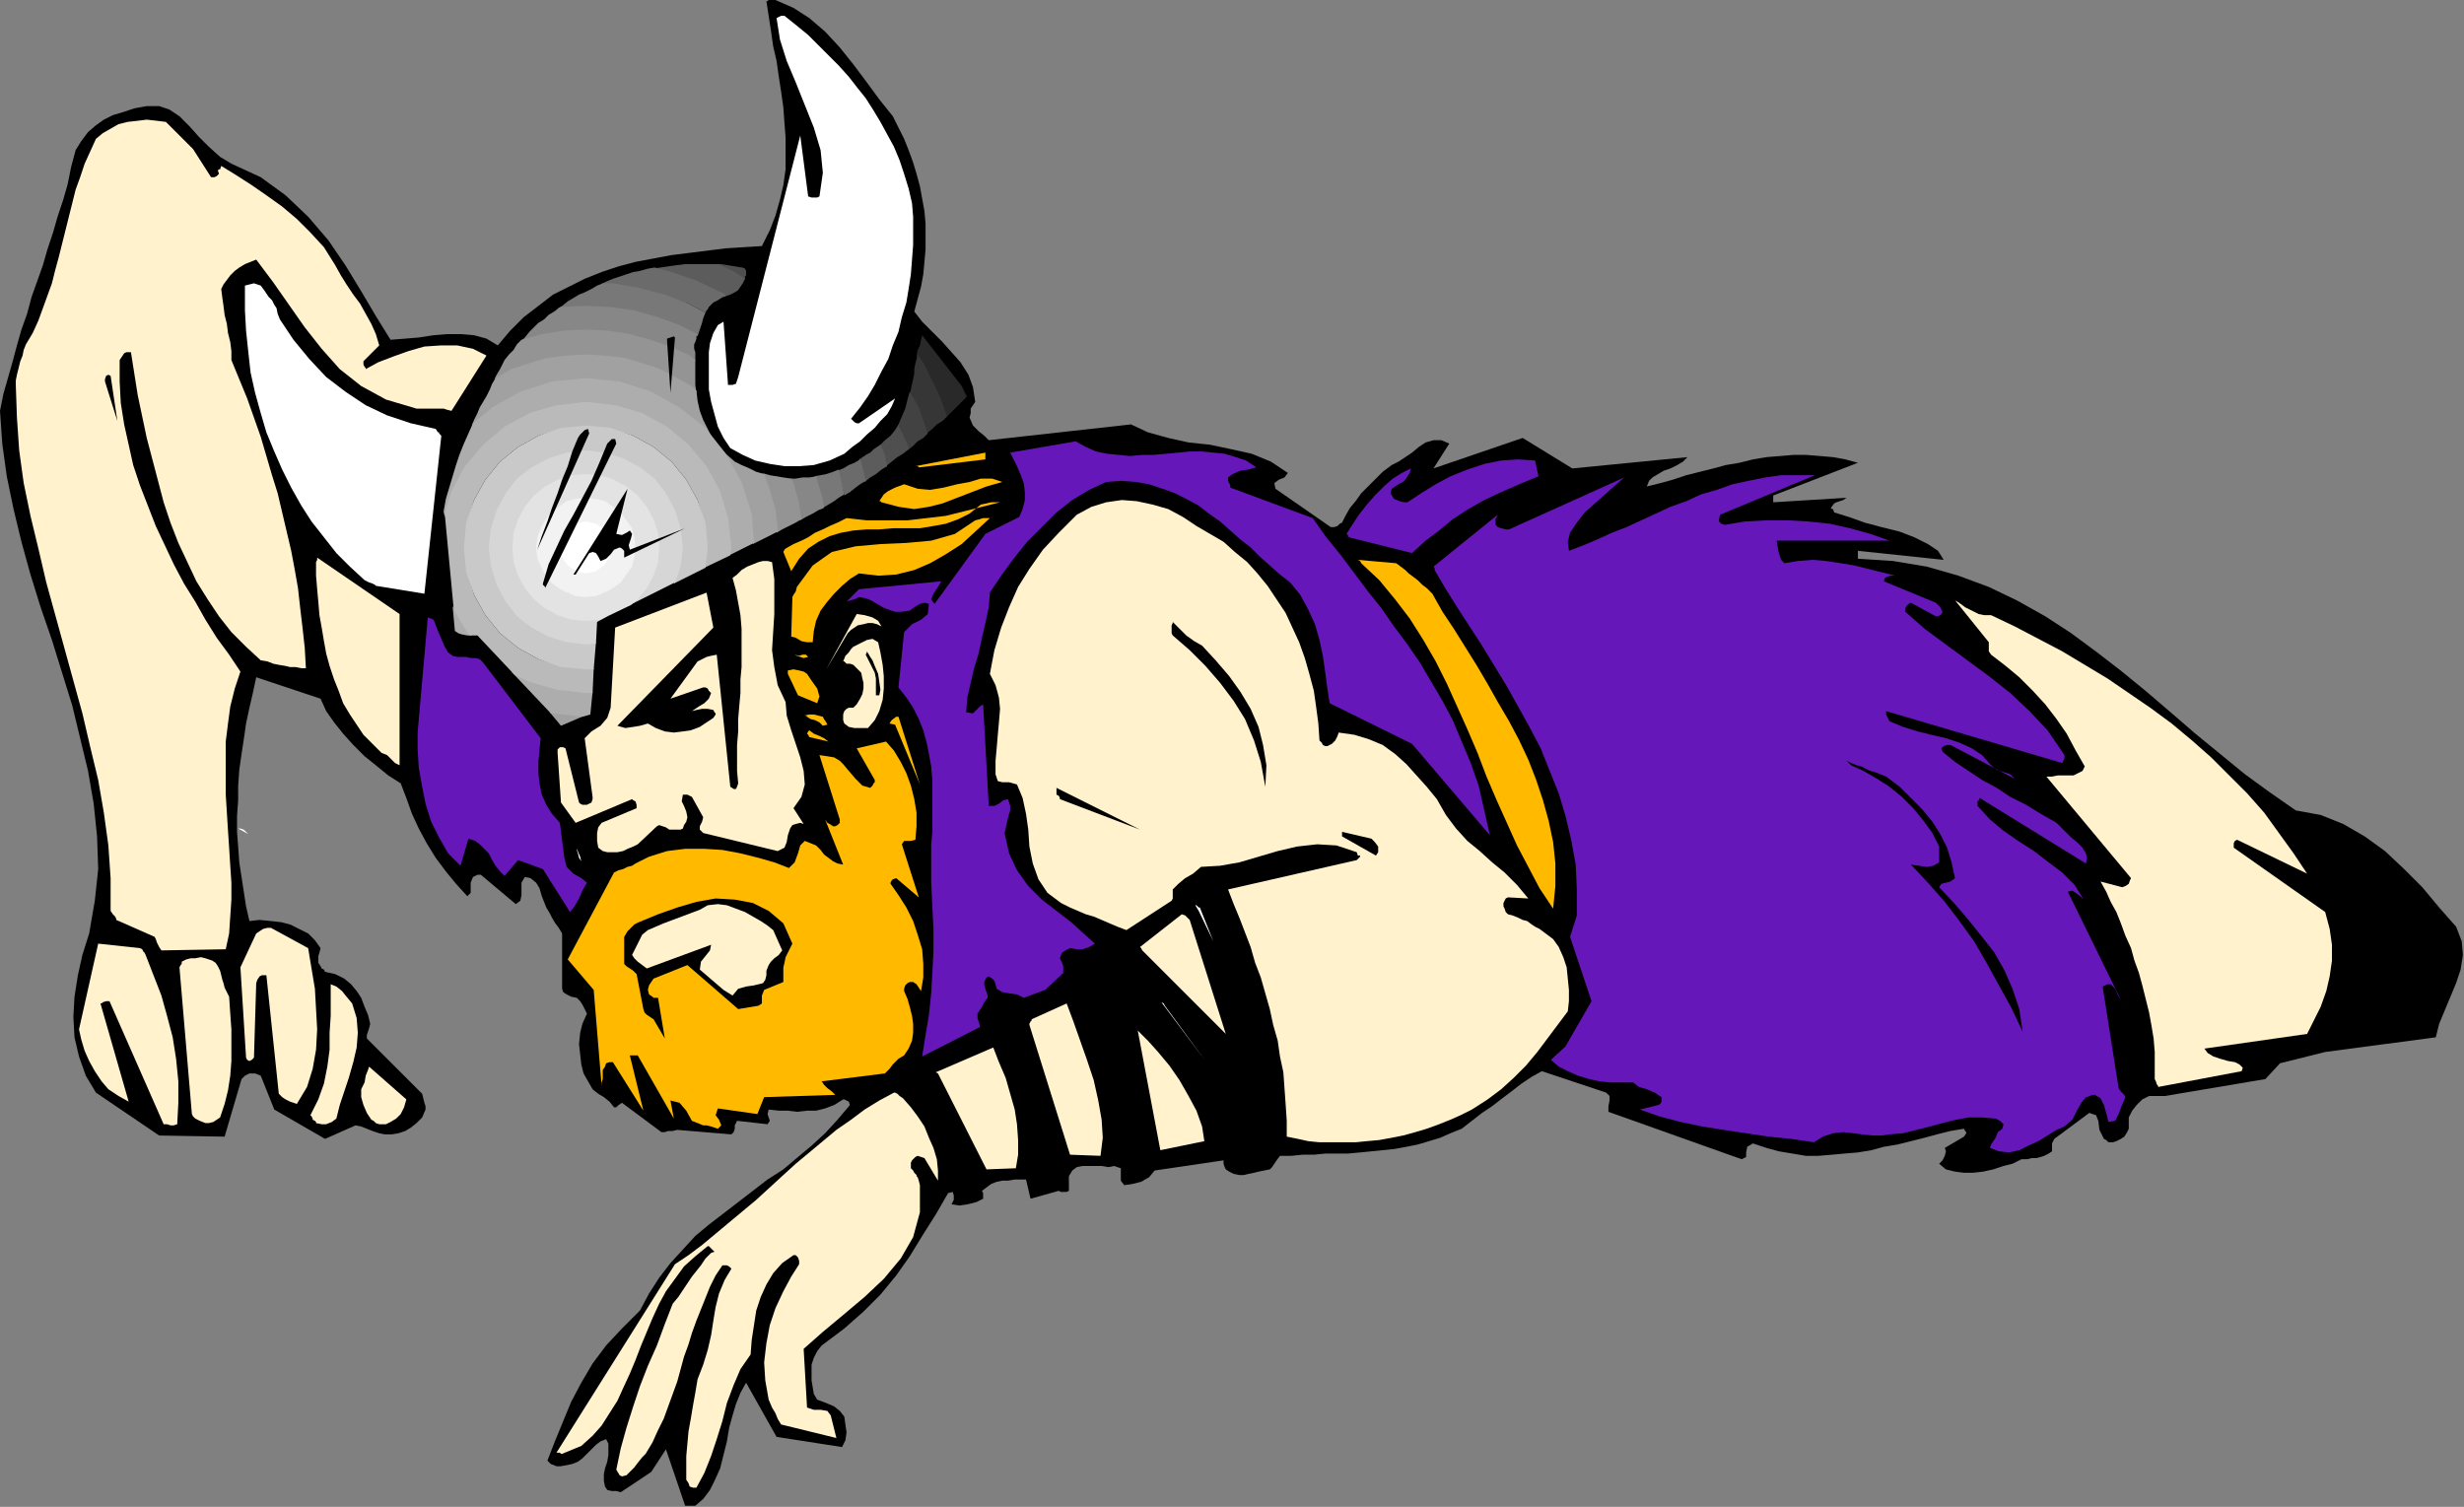 <?xml version="1.0" encoding="UTF-8" standalone="no"?>
<svg
   xmlns:dc="http://purl.org/dc/elements/1.1/"
   xmlns:cc="http://creativecommons.org/ns#"
   xmlns:rdf="http://www.w3.org/1999/02/22-rdf-syntax-ns#"
   xmlns:svg="http://www.w3.org/2000/svg"
   xmlns="http://www.w3.org/2000/svg"
   xmlns:sodipodi="http://sodipodi.sourceforge.net/DTD/sodipodi-0.dtd"
   xmlns:inkscape="http://www.inkscape.org/namespaces/inkscape"
   version="1.0"
   width="55.448mm"
   height="33.909mm"
   id="svg147"
   sodipodi:docname="AD002970.WMF">
  <rect width="100%" height="100%" fill="#808080" stroke="none"/>
  <sodipodi:namedview
     pagecolor="#ffffff"
     bordercolor="#666666"
     borderopacity="1"
     objecttolerance="10"
     gridtolerance="10"
     guidetolerance="10"
     inkscape:pageopacity="0"
     inkscape:pageshadow="2"
     inkscape:window-width="640"
     inkscape:window-height="480"
     id="namedview149" />
  <defs
     id="defs3">
    <pattern
       id="WMFhbasepattern"
       patternUnits="userSpaceOnUse"
       width="6"
       height="6"
       x="0"
       y="0" />
  </defs>
  <path
     style="fill:#ffffff;fill-rule:evenodd;fill-opacity:1;stroke:none;"
     d="  M 6.336,85.248   L 6.624,85.248   L 6.912,85.056   L 7.2,84.96   L 7.584,84.96   L 6.336,85.248  z "
     id="path5" />
  <path
     style="fill:#ffffff;fill-rule:evenodd;fill-opacity:1;stroke:none;"
     d="  M 20.256,70.464   L 20.448,70.464   L 20.736,70.56   L 20.928,70.752   L 21.12,70.944   L 20.256,70.464  z "
     id="path7" />
  <path
     style="fill:#000000;fill-rule:evenodd;fill-opacity:1;stroke:none;"
     d="  M 0,34.944   L 0.192,37.728   L 0.576,40.512   L 1.152,43.296   L 1.824,46.08   L 2.592,48.864   L 3.456,51.648   L 4.416,54.432   L 5.28,57.216   L 6.144,60   L 6.816,62.784   L 7.488,65.568   L 7.968,68.352   L 8.256,71.136   L 8.352,73.92   L 8.064,76.608   L 7.584,79.392   L 7.008,81.216   L 6.624,82.944   L 6.336,84.768   L 6.24,86.496   L 6.336,88.224   L 6.72,89.856   L 7.296,91.488   L 8.16,92.928   L 13.536,96.576   L 19.104,96.672   L 20.544,91.776   L 20.832,91.488   L 21.216,91.296   L 21.696,91.296   L 22.176,91.488   L 23.328,94.368   L 27.648,96.864   L 30.24,95.712   L 30.72,95.808   L 31.2,96   L 31.68,96.192   L 32.256,96.384   L 32.736,96.48   L 33.312,96.48   L 33.888,96.384   L 34.464,96.192   L 34.944,95.904   L 35.424,95.52   L 35.904,95.04   L 36.192,94.368   L 36.192,94.08   L 36.096,93.792   L 36,93.408   L 35.904,93.024   L 31.2,88.32   L 31.2,88.032   L 31.296,87.744   L 31.392,87.456   L 31.488,87.072   L 31.296,86.304   L 31.008,85.632   L 30.72,84.864   L 30.336,84.288   L 29.856,83.712   L 29.28,83.232   L 28.512,82.848   L 27.648,82.656   L 27.552,82.464   L 27.36,82.368   L 27.264,82.176   L 27.072,81.888   L 27.072,81.6   L 27.072,81.312   L 27.168,81.024   L 27.264,80.64   L 26.784,79.968   L 26.208,79.392   L 25.44,79.008   L 24.672,78.624   L 23.904,78.432   L 23.04,78.336   L 22.08,78.24   L 21.216,78.336   L 20.928,77.088   L 20.736,75.84   L 20.544,74.592   L 20.352,73.344   L 20.256,72   L 20.16,70.752   L 20.16,69.408   L 20.256,68.064   L 20.256,66.816   L 20.352,65.472   L 20.544,64.128   L 20.736,62.88   L 20.928,61.536   L 21.216,60.192   L 21.504,58.944   L 21.792,57.6   L 27.264,59.424   L 27.744,60.48   L 28.416,61.44   L 29.184,62.4   L 30.048,63.36   L 31.008,64.32   L 31.968,65.088   L 33.024,65.952   L 34.08,66.624   L 34.56,67.872   L 35.04,69.216   L 35.616,70.464   L 36.288,71.712   L 37.056,72.96   L 37.92,74.112   L 38.784,75.168   L 39.744,76.224   L 40.032,75.936   L 40.032,75.552   L 40.032,75.072   L 40.224,74.592   L 40.224,74.592   L 40.416,74.496   L 40.608,74.4   L 40.896,74.4   L 43.872,76.896   L 44.256,76.608   L 44.352,76.128   L 44.352,75.648   L 44.352,75.072   L 44.64,74.592   L 45.12,74.688   L 45.6,75.072   L 45.888,75.552   L 46.08,76.224   L 46.272,76.704   L 46.464,77.184   L 46.752,77.664   L 46.944,78.048   L 47.232,78.528   L 47.52,78.912   L 47.808,79.392   L 47.808,84.096   L 47.904,84.384   L 48.192,84.576   L 48.576,84.768   L 49.056,84.864   L 49.344,85.152   L 49.536,85.44   L 49.728,85.824   L 49.92,86.208   L 49.536,87.072   L 49.344,87.84   L 49.248,88.8   L 49.344,89.664   L 49.44,90.528   L 49.632,91.296   L 50.016,91.968   L 50.4,92.64   L 50.88,93.024   L 51.36,93.312   L 51.84,93.696   L 52.224,94.176   L 52.416,94.176   L 52.512,94.08   L 52.608,93.984   L 52.896,93.792   L 56.256,96.288   L 56.544,96.288   L 56.832,96.192   L 57.216,96.192   L 57.6,96.096   L 62.208,96.48   L 62.4,96.288   L 62.496,96   L 62.496,95.712   L 62.688,95.328   L 65.28,95.616   L 65.472,95.328   L 65.376,95.04   L 65.28,94.752   L 65.376,94.368   L 66.24,94.464   L 67.008,94.464   L 67.776,94.56   L 68.64,94.464   L 69.408,94.464   L 70.176,94.272   L 70.944,93.984   L 71.712,93.504   L 71.808,93.504   L 72,93.6   L 72.192,93.696   L 72.288,93.984   L 71.232,95.232   L 70.176,96.384   L 69.024,97.44   L 67.872,98.4   L 66.624,99.456   L 65.28,100.32   L 64.032,101.28   L 62.784,102.24   L 61.536,103.2   L 60.288,104.16   L 59.136,105.12   L 58.08,106.272   L 57.024,107.424   L 56.064,108.672   L 55.2,110.016   L 54.432,111.456   L 52.896,112.992   L 51.552,114.432   L 50.4,115.968   L 49.44,117.6   L 48.576,119.232   L 47.904,120.864   L 47.232,122.496   L 46.56,124.224   L 46.848,124.512   L 47.328,124.704   L 47.712,124.704   L 48.192,124.608   L 48.672,124.512   L 49.152,124.32   L 49.536,124.032   L 49.824,123.744   L 50.304,123.264   L 50.688,122.88   L 51.072,122.592   L 51.552,122.4   L 51.744,122.784   L 51.744,123.264   L 51.744,123.744   L 51.648,124.32   L 51.456,124.896   L 51.36,125.376   L 51.36,125.952   L 51.456,126.432   L 51.648,126.72   L 52.032,126.816   L 52.416,126.816   L 52.8,126.912   L 55.392,125.184   L 56.64,123.264   L 58.272,128.064   L 59.136,128.064   L 59.808,127.488   L 60.384,126.72   L 60.768,125.952   L 61.248,124.896   L 61.536,123.744   L 61.824,122.592   L 62.016,121.44   L 62.304,120.384   L 62.592,119.424   L 62.976,118.464   L 63.456,117.6   L 66.048,122.208   L 71.616,123.072   L 71.904,122.496   L 72,121.824   L 71.904,121.152   L 71.808,120.48   L 71.424,120   L 70.944,119.616   L 70.272,119.328   L 69.504,119.04   L 69.216,118.56   L 69.12,117.984   L 69.024,117.408   L 69.024,116.736   L 69.024,116.064   L 69.216,115.488   L 69.504,114.912   L 69.888,114.432   L 71.808,112.992   L 73.44,111.552   L 74.88,110.112   L 76.224,108.48   L 77.376,106.848   L 78.432,105.12   L 79.584,103.296   L 80.64,101.472   L 81.024,101.376   L 81.12,101.664   L 81.12,102.048   L 80.928,102.432   L 81.6,102.528   L 82.272,102.432   L 83.04,102.24   L 83.616,101.952   L 83.616,101.856   L 83.616,101.664   L 83.616,101.472   L 83.52,101.28   L 83.904,100.992   L 84.288,100.704   L 84.768,100.512   L 85.248,100.416   L 85.728,100.416   L 86.304,100.32   L 86.784,100.32   L 87.264,100.32   L 87.648,101.952   L 90.048,101.28   L 90.24,101.376   L 90.432,101.376   L 90.72,101.376   L 90.912,101.28   L 90.912,100.992   L 90.912,100.704   L 90.912,100.416   L 90.912,100.032   L 91.2,99.552   L 91.584,99.264   L 92.064,99.168   L 92.544,99.168   L 93.12,99.168   L 93.696,99.168   L 94.272,99.264   L 94.752,99.168   L 95.328,99.36   L 95.328,99.84   L 95.328,100.416   L 95.616,100.8   L 96.288,100.704   L 97.056,100.512   L 97.728,100.128   L 98.208,99.552   L 104.064,98.688   L 104.064,98.976   L 104.16,99.264   L 104.256,99.456   L 104.544,99.648   L 104.928,99.84   L 105.408,99.936   L 105.792,99.936   L 106.176,99.84   L 106.656,99.744   L 107.04,99.648   L 107.52,99.552   L 108,99.456   L 108.192,99.264   L 108.384,98.976   L 108.576,98.688   L 108.864,98.304   L 109.824,98.304   L 110.784,98.208   L 111.744,98.208   L 112.704,98.112   L 113.664,98.112   L 114.624,98.112   L 115.68,98.016   L 116.64,97.92   L 117.6,97.824   L 118.56,97.728   L 119.616,97.536   L 120.576,97.344   L 121.536,97.056   L 122.496,96.768   L 123.36,96.384   L 124.32,96   L 125.184,95.328   L 126.048,94.656   L 126.912,94.08   L 127.776,93.408   L 128.544,92.832   L 129.408,92.16   L 130.272,91.584   L 131.136,91.104   L 136.608,92.928   L 136.896,93.216   L 136.896,93.6   L 136.8,94.08   L 136.8,94.56   L 148.128,98.592   L 148.512,98.4   L 148.512,98.016   L 148.608,97.536   L 149.088,97.248   L 150.24,97.632   L 151.296,97.92   L 152.448,98.112   L 153.6,98.304   L 154.656,98.304   L 155.808,98.208   L 156.864,98.112   L 158.016,98.016   L 159.168,97.824   L 160.224,97.536   L 161.376,97.344   L 162.528,97.056   L 163.68,96.768   L 164.736,96.48   L 165.888,96.192   L 167.04,96   L 167.136,96.192   L 167.232,96.288   L 167.232,96.384   L 167.04,96.672   L 165.408,97.632   L 165.504,97.92   L 165.408,98.304   L 165.216,98.688   L 164.928,98.976   L 165.504,99.456   L 166.272,99.648   L 167.04,99.744   L 167.808,99.744   L 168.672,99.648   L 169.536,99.456   L 170.4,99.168   L 171.168,98.976   L 171.552,98.784   L 171.936,98.592   L 172.416,98.592   L 172.8,98.496   L 173.184,98.496   L 173.568,98.4   L 173.856,98.304   L 174.24,98.112   L 174.528,97.92   L 174.528,97.632   L 174.528,97.248   L 174.72,96.864   L 177.696,94.656   L 178.272,94.848   L 178.464,95.328   L 178.56,96.096   L 178.848,96.672   L 178.848,96.672   L 178.944,96.864   L 179.136,96.96   L 179.328,97.152   L 179.712,97.152   L 180,97.056   L 180.384,96.864   L 180.672,96.672   L 180.864,96.384   L 181.056,96   L 181.056,95.52   L 181.056,95.04   L 181.344,94.464   L 181.728,93.984   L 182.208,93.504   L 182.784,93.216   L 183.072,93.216   L 183.36,93.216   L 183.744,93.216   L 184.128,93.216   L 192.672,91.776   L 193.92,90.432   L 197.76,89.472   L 207.168,88.224   L 207.456,87.072   L 207.936,85.92   L 208.416,84.768   L 208.896,83.616   L 209.28,82.464   L 209.472,81.216   L 209.376,80.064   L 208.896,78.816   L 207.456,77.184   L 206.016,75.456   L 204.48,73.92   L 202.848,72.384   L 201.12,71.136   L 199.296,70.08   L 197.376,69.312   L 195.264,68.928   L 193.056,67.392   L 190.944,65.856   L 188.832,64.128   L 186.72,62.4   L 184.608,60.576   L 182.592,58.848   L 180.48,57.12   L 178.368,55.488   L 176.16,53.856   L 173.952,52.416   L 171.552,51.072   L 169.152,49.92   L 166.56,48.96   L 163.872,48.192   L 160.992,47.712   L 158.016,47.52   L 158.016,47.328   L 158.016,47.232   L 158.016,47.04   L 158.016,46.848   L 165.312,47.616   L 164.832,46.848   L 163.968,46.272   L 162.816,45.696   L 161.568,45.216   L 160.032,44.832   L 158.592,44.448   L 157.248,43.968   L 156,43.584   L 155.904,43.296   L 155.808,43.296   L 155.712,43.2   L 156,42.816   L 156.192,42.72   L 156.48,42.624   L 156.768,42.528   L 157.056,42.336   L 150.816,42.72   L 150.816,42.624   L 150.816,42.528   L 150.816,42.336   L 150.816,42.144   L 158.016,39.36   L 156.96,39.072   L 155.904,38.88   L 154.752,38.784   L 153.6,38.688   L 152.544,38.688   L 151.392,38.784   L 150.24,38.88   L 149.088,39.072   L 147.936,39.36   L 146.784,39.552   L 145.728,39.84   L 144.576,40.128   L 143.424,40.416   L 142.272,40.8   L 141.216,41.088   L 140.064,41.376   L 140.256,40.896   L 140.544,40.608   L 141.024,40.32   L 141.504,40.032   L 142.08,39.84   L 142.656,39.552   L 143.136,39.264   L 143.52,38.88   L 133.728,39.84   L 129.504,37.248   L 121.92,39.84   L 123.264,37.728   L 122.592,37.44   L 121.92,37.44   L 121.248,37.632   L 120.672,38.016   L 120.096,38.496   L 119.52,38.88   L 118.944,39.264   L 118.368,39.552   L 117.6,40.128   L 116.928,40.8   L 116.352,41.376   L 115.776,41.952   L 115.296,42.624   L 114.816,43.2   L 114.432,43.872   L 114.144,44.448   L 113.952,44.544   L 113.76,44.736   L 113.472,44.832   L 113.184,44.832   L 108.48,41.568   L 108.384,41.088   L 108.768,40.8   L 109.248,40.608   L 109.536,40.224   L 108.096,39.264   L 106.464,38.592   L 104.736,38.208   L 102.912,37.824   L 101.088,37.632   L 99.36,37.248   L 97.632,36.768   L 96.192,36.096   L 84.096,37.44   L 83.712,37.056   L 83.232,36.672   L 82.752,36.192   L 82.464,35.52   L 82.56,35.136   L 82.56,34.752   L 82.752,34.464   L 82.944,34.176   L 82.752,32.928   L 82.368,31.872   L 81.696,30.816   L 80.928,29.952   L 80.16,29.088   L 79.296,28.224   L 78.432,27.36   L 77.76,26.496   L 78.048,25.44   L 78.336,24.384   L 78.528,23.328   L 78.624,22.272   L 78.72,21.216   L 78.72,20.16   L 78.72,19.008   L 78.624,17.952   L 78.432,16.896   L 78.24,15.84   L 77.952,14.784   L 77.664,13.824   L 77.28,12.768   L 76.896,11.808   L 76.416,10.848   L 75.936,9.888   L 74.784,8.448   L 73.728,7.008   L 72.576,5.472   L 71.424,4.032   L 70.176,2.688   L 68.832,1.536   L 67.488,0.672   L 65.952,0   L 65.664,0   L 65.376,0   L 65.28,0.096   L 65.184,0.096   L 65.376,1.344   L 65.568,2.592   L 65.76,3.936   L 66.048,5.184   L 66.24,6.528   L 66.432,7.776   L 66.624,9.12   L 66.72,10.464   L 66.816,11.712   L 66.816,13.056   L 66.816,14.4   L 66.624,15.744   L 66.336,16.992   L 65.952,18.336   L 65.472,19.584   L 64.8,20.928   L 63.264,21.024   L 61.728,21.12   L 60.192,21.312   L 58.656,21.504   L 57.12,21.696   L 55.584,21.984   L 54.048,22.272   L 52.608,22.656   L 51.168,23.136   L 49.728,23.712   L 48.384,24.384   L 47.04,25.056   L 45.792,26.016   L 44.544,26.976   L 43.392,28.128   L 42.336,29.376   L 41.376,28.8   L 40.32,28.512   L 39.168,28.416   L 38.016,28.416   L 36.864,28.512   L 35.616,28.704   L 34.464,28.8   L 33.216,28.896   L 31.968,26.88   L 30.72,24.768   L 29.376,22.56   L 27.936,20.448   L 26.208,18.432   L 24.288,16.608   L 22.176,15.072   L 19.68,13.92   L 18.72,13.344   L 17.76,12.48   L 16.896,11.616   L 16.128,10.752   L 15.264,9.888   L 14.4,9.312   L 13.536,9.024   L 12.48,9.024   L 11.424,9.216   L 10.56,9.504   L 9.6,9.792   L 8.832,10.176   L 8.16,10.656   L 7.488,11.232   L 6.912,12   L 6.432,12.768   L 6.048,14.208   L 5.76,15.648   L 5.376,16.992   L 4.896,18.432   L 4.512,19.776   L 4.032,21.216   L 3.648,22.56   L 3.168,23.904   L 2.688,25.248   L 2.304,26.688   L 1.824,28.032   L 1.44,29.376   L 1.056,30.816   L 0.672,32.16   L 0.288,33.504   L 0,34.944  z "
     id="path9" />
  <path
     style="fill:#fff2cc;fill-rule:evenodd;fill-opacity:1;stroke:none;"
     d="  M 1.344,32.736   L 1.44,35.52   L 1.632,38.304   L 2.016,41.088   L 2.592,43.872   L 3.264,46.656   L 3.936,49.536   L 4.704,52.32   L 5.472,55.104   L 6.24,57.888   L 7.008,60.672   L 7.68,63.552   L 8.352,66.336   L 8.832,69.12   L 9.216,71.904   L 9.408,74.688   L 9.408,77.472   L 9.6,77.76   L 9.792,77.952   L 9.888,78.144   L 9.888,78.24   L 13.152,79.68   L 13.248,79.872   L 13.344,80.16   L 13.536,80.544   L 13.728,80.832   L 19.2,80.736   L 19.488,79.392   L 19.584,77.952   L 19.68,76.512   L 19.68,75.072   L 19.584,73.632   L 19.488,72.096   L 19.392,70.656   L 19.296,69.12   L 19.2,67.584   L 19.2,66.048   L 19.2,64.608   L 19.2,63.072   L 19.392,61.536   L 19.584,60.096   L 19.968,58.56   L 20.448,57.12   L 19.488,55.68   L 18.432,54.24   L 17.472,52.704   L 16.608,51.168   L 15.648,49.632   L 14.784,48   L 14.016,46.368   L 13.248,44.736   L 12.576,43.008   L 11.904,41.28   L 11.328,39.552   L 10.944,37.824   L 10.56,36.096   L 10.272,34.272   L 10.176,32.448   L 10.176,30.624   L 10.368,30.336   L 10.56,30.048   L 10.752,29.952   L 11.136,29.952   L 11.424,31.776   L 11.712,33.6   L 12.096,35.424   L 12.48,37.248   L 12.96,39.072   L 13.44,40.896   L 13.92,42.72   L 14.496,44.448   L 15.168,46.176   L 15.936,47.808   L 16.704,49.44   L 17.664,50.976   L 18.624,52.416   L 19.68,53.76   L 20.928,55.008   L 22.176,56.16   L 22.752,56.256   L 23.232,56.448   L 23.712,56.544   L 24.288,56.64   L 24.672,56.736   L 25.152,56.736   L 25.632,56.832   L 26.016,56.832   L 25.92,55.104   L 25.728,53.376   L 25.536,51.744   L 25.344,50.016   L 25.056,48.384   L 24.768,46.848   L 24.384,45.216   L 24,43.584   L 23.616,41.952   L 23.136,40.416   L 22.656,38.784   L 22.176,37.152   L 21.6,35.52   L 21.024,33.888   L 20.352,32.256   L 19.68,30.624   L 19.68,29.856   L 19.584,29.088   L 19.392,28.32   L 19.296,27.552   L 19.104,26.784   L 19.008,26.016   L 18.912,25.344   L 18.816,24.576   L 19.008,24.192   L 19.296,23.808   L 19.584,23.424   L 19.968,23.04   L 20.352,22.752   L 20.832,22.464   L 21.312,22.272   L 21.792,22.08   L 23.232,24   L 24.576,25.92   L 25.92,27.84   L 27.36,29.664   L 28.896,31.392   L 30.72,32.832   L 32.832,33.984   L 35.424,34.752   L 35.904,34.752   L 36.288,34.752   L 36.672,34.752   L 37.056,34.752   L 37.344,34.752   L 37.728,34.752   L 38.016,34.848   L 38.4,34.944   L 41.376,30.24   L 40.224,29.664   L 38.88,29.376   L 37.536,29.376   L 36.096,29.472   L 34.752,29.856   L 33.408,30.336   L 32.16,30.816   L 31.104,31.392   L 31.104,31.296   L 31.008,31.2   L 30.912,31.008   L 30.912,30.72   L 32.256,29.376   L 31.968,28.416   L 31.584,27.552   L 31.104,26.688   L 30.624,25.824   L 30.048,25.056   L 29.472,24.192   L 28.992,23.424   L 28.512,22.56   L 27.552,21.024   L 26.4,19.776   L 25.248,18.624   L 24,17.568   L 22.656,16.608   L 21.408,15.744   L 20.064,14.88   L 18.816,14.112   L 18.72,14.4   L 18.624,14.4   L 18.528,14.496   L 18.624,14.784   L 18.528,14.88   L 18.432,14.976   L 18.24,15.072   L 17.952,15.072   L 16.416,12.672   L 14.112,10.368   L 13.344,10.272   L 12.48,10.176   L 11.712,10.272   L 10.848,10.368   L 10.08,10.56   L 9.408,10.944   L 8.736,11.328   L 8.16,11.808   L 7.68,12.864   L 7.2,13.92   L 6.816,15.072   L 6.432,16.128   L 6.144,17.28   L 5.856,18.432   L 5.568,19.584   L 5.28,20.736   L 4.992,21.888   L 4.704,22.944   L 4.416,24.096   L 4.032,25.152   L 3.648,26.208   L 3.264,27.264   L 2.784,28.32   L 2.208,29.28   L 2.016,29.76   L 1.92,30.24   L 1.728,30.72   L 1.632,31.104   L 1.536,31.488   L 1.44,31.872   L 1.344,32.352   L 1.344,32.736  z "
     id="path11" />
  <path
     style="fill:#fff2cc;fill-rule:evenodd;fill-opacity:1;stroke:none;"
     d="  M 6.72,87.552   L 6.912,88.416   L 7.2,89.376   L 7.584,90.24   L 8.064,91.104   L 8.64,91.968   L 9.216,92.64   L 10.08,93.216   L 10.944,93.696   L 8.544,85.344   L 8.64,85.344   L 8.736,85.248   L 9.024,85.152   L 9.312,85.152   L 13.92,95.616   L 14.208,95.616   L 14.496,95.712   L 14.784,95.712   L 15.072,95.616   L 15.168,93.792   L 15.168,91.968   L 14.976,90.048   L 14.688,88.224   L 14.208,86.4   L 13.728,84.672   L 13.056,82.944   L 12.384,81.216   L 12.288,81.024   L 12.192,80.928   L 12.096,80.736   L 11.904,80.64   L 8.352,80.256   L 6.72,87.552  z "
     id="path13" />
  <path
     style="fill:#000000;fill-rule:evenodd;fill-opacity:1;stroke:none;"
     d="  M 8.928,32.448   L 9.984,35.808   L 9.408,31.968   L 9.216,31.872   L 9.024,31.968   L 8.928,32.256   L 8.928,32.448  z "
     id="path15" />
  <path
     style="fill:#fff2cc;fill-rule:evenodd;fill-opacity:1;stroke:none;"
     d="  M 15.264,82.272   L 16.32,94.752   L 16.416,94.944   L 16.608,95.136   L 16.992,95.328   L 17.472,95.52   L 17.76,95.52   L 18.144,95.424   L 18.432,95.232   L 18.72,95.04   L 19.104,93.888   L 19.392,92.736   L 19.584,91.488   L 19.68,90.24   L 19.68,88.896   L 19.68,87.552   L 19.584,86.208   L 19.488,84.768   L 19.296,84.384   L 19.104,84   L 19.008,83.616   L 18.912,83.328   L 18.816,82.944   L 18.72,82.56   L 18.528,82.176   L 18.336,81.888   L 18.048,81.696   L 17.76,81.6   L 17.472,81.504   L 17.088,81.408   L 16.608,81.504   L 16.224,81.504   L 15.84,81.6   L 15.456,81.792   L 15.456,81.888   L 15.456,81.984   L 15.36,82.08   L 15.264,82.272  z "
     id="path17" />
  <path
     style="fill:#fff2cc;fill-rule:evenodd;fill-opacity:1;stroke:none;"
     d="  M 20.448,82.272   L 20.928,89.952   L 21.024,90.144   L 21.216,90.24   L 21.408,90.144   L 21.6,89.952   L 21.792,83.616   L 21.888,83.328   L 22.08,83.04   L 22.272,82.944   L 22.656,82.944   L 23.712,93.024   L 24,93.312   L 24.288,93.504   L 24.672,93.696   L 25.248,93.888   L 26.112,92.448   L 26.592,90.912   L 26.88,89.28   L 26.976,87.552   L 26.88,85.824   L 26.784,84.096   L 26.496,82.368   L 26.208,80.64   L 23.04,78.912   L 22.752,78.912   L 22.368,79.008   L 22.08,79.2   L 21.792,79.392   L 20.448,82.272  z "
     id="path19" />
  <path
     style="fill:#ffffff;fill-rule:evenodd;fill-opacity:1;stroke:none;"
     d="  M 20.832,24.576   L 20.832,26.4   L 20.928,28.128   L 21.12,29.952   L 21.312,31.68   L 21.696,33.408   L 22.176,35.136   L 22.656,36.768   L 23.328,38.4   L 24,39.936   L 24.768,41.472   L 25.632,43.008   L 26.496,44.352   L 27.552,45.696   L 28.608,47.04   L 29.76,48.192   L 31.008,49.344   L 31.392,49.536   L 31.68,49.632   L 31.872,49.728   L 31.968,49.824   L 36.096,50.496   L 37.536,37.056   L 37.344,36.864   L 37.344,36.768   L 37.248,36.768   L 37.056,36.48   L 34.944,36   L 32.928,35.328   L 31.104,34.464   L 29.376,33.312   L 27.744,32.064   L 26.304,30.528   L 24.96,28.896   L 23.808,27.168   L 23.616,26.688   L 23.52,26.208   L 23.328,25.92   L 23.136,25.536   L 22.848,25.248   L 22.656,24.96   L 22.464,24.672   L 22.176,24.288   L 21.888,24.192   L 21.6,24.096   L 21.216,24.192   L 20.832,24.288   L 20.832,24.288   L 20.832,24.384   L 20.832,24.576   L 20.832,24.576  z "
     id="path21" />
  <path
     style="fill:#fff2cc;fill-rule:evenodd;fill-opacity:1;stroke:none;"
     d="  M 26.592,95.136   L 26.592,95.232   L 26.784,95.328   L 26.88,95.424   L 26.88,95.52   L 27.36,95.616   L 27.744,95.616   L 28.224,95.424   L 28.608,95.136   L 28.896,93.984   L 29.28,92.832   L 29.664,91.68   L 30.048,90.336   L 30.336,89.088   L 30.432,87.84   L 30.336,86.592   L 29.952,85.344   L 29.472,84.768   L 29.088,84.288   L 28.608,83.904   L 28.128,83.712   L 28.128,85.056   L 28.128,86.4   L 28.032,87.84   L 28.032,89.28   L 27.84,90.72   L 27.552,92.16   L 27.072,93.504   L 26.4,94.848   L 26.4,94.848   L 26.496,94.944   L 26.592,95.136   L 26.592,95.136  z "
     id="path23" />
  <path
     style="fill:#fff2cc;fill-rule:evenodd;fill-opacity:1;stroke:none;"
     d="  M 26.88,47.904   L 26.88,48.96   L 26.976,50.112   L 27.072,51.168   L 27.168,52.32   L 27.36,53.376   L 27.552,54.528   L 27.744,55.584   L 28.032,56.64   L 28.416,57.792   L 28.8,58.752   L 29.184,59.808   L 29.76,60.768   L 30.336,61.632   L 30.912,62.496   L 31.68,63.264   L 32.448,64.032   L 32.928,64.224   L 33.216,64.512   L 33.6,64.896   L 33.984,65.088   L 33.984,52.224   L 26.976,47.424   L 26.976,47.52   L 26.976,47.616   L 26.88,47.808   L 26.88,47.904  z "
     id="path25" />
  <path
     style="fill:#fff2cc;fill-rule:evenodd;fill-opacity:1;stroke:none;"
     d="  M 30.72,92.64   L 30.72,93.312   L 30.912,93.984   L 31.2,94.656   L 31.584,95.232   L 31.776,95.328   L 31.968,95.52   L 32.256,95.616   L 32.544,95.616   L 32.64,95.616   L 32.832,95.616   L 33.024,95.52   L 33.216,95.424   L 33.696,95.136   L 34.08,94.752   L 34.368,94.176   L 34.56,93.504   L 31.392,90.72   L 31.296,91.008   L 31.104,91.488   L 31.008,92.064   L 30.72,92.64  z "
     id="path27" />
  <path
     style="fill:#6617ba;fill-rule:evenodd;fill-opacity:1;stroke:none;"
     d="  M 35.52,62.304   L 35.52,63.744   L 35.616,65.28   L 35.904,66.912   L 36.192,68.352   L 36.672,69.888   L 37.344,71.232   L 38.112,72.576   L 39.168,73.632   L 39.84,71.328   L 40.416,71.52   L 40.8,71.808   L 41.184,72.192   L 41.568,72.576   L 41.856,73.152   L 42.144,73.632   L 42.528,74.112   L 42.912,74.496   L 44.064,73.152   L 46.176,73.92   L 48.48,77.568   L 48.864,77.088   L 49.248,76.416   L 49.536,75.744   L 49.92,75.072   L 49.44,74.688   L 48.768,74.304   L 48.192,73.728   L 48,72.96   L 47.616,69.984   L 46.944,69.216   L 46.464,68.448   L 46.08,67.584   L 45.888,66.624   L 45.792,65.76   L 45.792,64.8   L 45.888,63.744   L 45.984,62.784   L 41.088,56.352   L 40.8,56.064   L 40.416,55.968   L 40.032,55.968   L 39.648,55.872   L 39.264,55.872   L 38.88,55.872   L 38.496,55.776   L 38.112,55.488   L 37.824,55.008   L 37.536,54.336   L 37.248,53.664   L 36.96,52.896   L 36.96,52.896   L 36.864,52.704   L 36.672,52.608   L 36.384,52.512   L 35.52,62.304  z "
     id="path29" />
  <path
     style="fill:#191919;fill-rule:evenodd;fill-opacity:1;stroke:none;"
     d="  M 82.08,33.888   L 82.176,33.792   L 82.176,33.792   L 82.272,33.696   L 82.272,33.696   L 81.504,32.448   L 81.792,33.024   L 82.08,33.888  z "
     id="path31" />
  <path
     style="fill:#292929;fill-rule:evenodd;fill-opacity:1;stroke:none;"
     d="  M 82.176,33.792   L 81.792,34.176   L 81.312,34.656   L 80.928,35.04   L 80.448,35.52   L 79.872,33.888   L 78.528,31.008   L 77.952,30.24   L 78.048,29.76   L 78.24,29.376   L 78.336,28.896   L 78.432,28.512   L 81.792,32.832   L 81.888,33.024   L 82.176,33.792  z "
     id="path33" />
  <path
     style="fill:#363636;fill-rule:evenodd;fill-opacity:1;stroke:none;"
     d="  M 80.544,35.424   L 80.16,35.808   L 79.68,36.096   L 79.296,36.48   L 78.816,36.864   L 78.048,34.656   L 77.376,33.504   L 77.472,33.12   L 77.568,32.64   L 77.664,32.256   L 77.76,31.776   L 77.76,31.392   L 77.856,30.912   L 77.952,30.528   L 78.048,30.144   L 78.624,31.008   L 79.968,33.792   L 80.544,35.424  z "
     id="path35" />
  <path
     style="fill:#424242;fill-rule:evenodd;fill-opacity:1;stroke:none;"
     d="  M 78.912,36.864   L 78.528,37.248   L 78.048,37.536   L 77.664,37.92   L 77.184,38.304   L 77.184,38.112   L 76.416,36.096   L 76.704,35.424   L 76.992,34.752   L 77.184,33.984   L 77.376,33.312   L 78.144,34.656   L 78.912,36.864  z "
     id="path37" />
  <path
     style="fill:#4f4f4f;fill-rule:evenodd;fill-opacity:1;stroke:none;"
     d="  M 77.28,38.208   L 76.8,38.592   L 76.32,38.88   L 75.84,39.264   L 75.36,39.648   L 75.168,38.688   L 74.784,37.92   L 75.264,37.44   L 75.744,37.056   L 76.128,36.576   L 76.416,36.096   L 77.28,38.016   L 77.28,38.208  z    M 63.264,23.808   L 63.36,23.712   L 63.36,23.52   L 63.456,23.424   L 63.456,23.328   L 63.456,23.04   L 63.36,22.848   L 63.168,22.752   L 63.072,22.752   L 62.496,22.656   L 61.92,22.56   L 61.344,22.464   L 60.768,22.464   L 62.496,23.232   L 63.264,23.808  z   "
     id="path39" />
  <path
     style="fill:#5c5c5c;fill-rule:evenodd;fill-opacity:1;stroke:none;"
     d="  M 75.456,39.648   L 74.976,39.936   L 74.496,40.32   L 74.016,40.608   L 73.536,40.992   L 73.152,39.264   L 73.056,39.072   L 73.248,38.976   L 73.344,38.88   L 73.536,38.784   L 73.632,38.688   L 74.016,38.496   L 74.304,38.208   L 74.592,38.016   L 74.88,37.824   L 75.264,38.688   L 75.456,39.648  z    M 61.632,25.248   L 61.824,25.152   L 62.112,25.056   L 62.304,24.96   L 62.496,24.864   L 62.784,24.672   L 62.976,24.384   L 63.168,24.096   L 63.36,23.712   L 62.496,23.136   L 61.056,22.464   L 60.384,22.464   L 59.616,22.464   L 58.944,22.464   L 58.272,22.464   L 57.504,22.56   L 56.832,22.656   L 56.16,22.752   L 55.488,22.848   L 57.12,23.232   L 59.328,24   L 61.44,25.056   L 61.632,25.248  z   "
     id="path41" />
  <path
     style="fill:#6b6b6b;fill-rule:evenodd;fill-opacity:1;stroke:none;"
     d="  M 73.632,40.896   L 73.152,41.184   L 72.768,41.472   L 72.288,41.856   L 71.808,42.144   L 71.808,42.048   L 71.232,40.032   L 71.712,39.84   L 72.192,39.552   L 72.672,39.36   L 73.152,39.072   L 73.248,39.264   L 73.632,40.896  z    M 60,26.592   L 60.096,26.4   L 60.192,26.304   L 60.288,26.112   L 60.384,26.016   L 60.672,25.728   L 61.056,25.536   L 61.344,25.344   L 61.728,25.152   L 61.536,24.96   L 59.328,23.904   L 57.12,23.136   L 55.68,22.752   L 55.104,22.848   L 54.432,23.04   L 53.856,23.136   L 53.28,23.328   L 52.704,23.52   L 52.128,23.712   L 51.648,23.904   L 51.072,24.192   L 52.128,24.192   L 54.336,24.576   L 56.448,25.152   L 58.56,25.824   L 60,26.592  z   "
     id="path43" />
  <path
     style="fill:#787878;fill-rule:evenodd;fill-opacity:1;stroke:none;"
     d="  M 71.808,42.048   L 71.328,42.336   L 70.944,42.624   L 70.464,42.912   L 69.984,43.2   L 69.888,42.432   L 69.312,40.512   L 69.216,40.512   L 69.792,40.416   L 70.272,40.32   L 70.848,40.128   L 71.328,39.936   L 71.808,42.048  z    M 60,26.592   L 59.808,27.072   L 59.712,27.456   L 59.52,28.032   L 59.328,28.608   L 57.792,27.744   L 55.872,27.072   L 53.952,26.496   L 51.936,26.208   L 49.824,26.112   L 47.712,26.208   L 47.328,26.304   L 47.808,26.016   L 48.288,25.632   L 48.768,25.344   L 49.248,25.056   L 49.728,24.864   L 50.304,24.576   L 50.784,24.288   L 51.264,24.096   L 52.128,24.096   L 54.336,24.48   L 56.544,25.056   L 58.56,25.824   L 60,26.592  z   "
     id="path45" />
  <path
     style="fill:#878787;fill-rule:evenodd;fill-opacity:1;stroke:none;"
     d="  M 70.08,43.2   L 69.6,43.392   L 69.12,43.68   L 68.544,43.968   L 68.064,44.256   L 67.872,42.816   L 67.392,41.088   L 67.2,40.704   L 67.68,40.704   L 68.256,40.608   L 68.832,40.608   L 69.408,40.512   L 69.984,42.432   L 70.08,43.2  z    M 59.136,30.72   L 59.136,30.336   L 59.136,29.952   L 59.04,29.664   L 59.04,29.28   L 59.136,29.088   L 59.232,28.8   L 59.232,28.608   L 59.328,28.416   L 57.792,27.648   L 55.968,26.976   L 53.952,26.4   L 51.936,26.112   L 49.824,26.016   L 47.712,26.112   L 47.52,26.208   L 47.136,26.496   L 46.656,26.784   L 46.272,27.168   L 45.792,27.456   L 45.408,27.84   L 45.024,28.224   L 44.64,28.704   L 44.256,29.088   L 44.352,28.992   L 46.08,28.512   L 47.904,28.224   L 49.824,28.128   L 51.744,28.224   L 53.568,28.512   L 55.296,28.992   L 57.024,29.568   L 58.656,30.336   L 59.136,30.72  z   "
     id="path47" />
  <path
     style="fill:#949494;fill-rule:evenodd;fill-opacity:1;stroke:none;"
     d="  M 68.16,44.16   L 67.68,44.448   L 67.104,44.736   L 66.528,45.024   L 66.048,45.312   L 66.048,44.928   L 65.856,43.296   L 65.376,41.76   L 64.896,40.224   L 64.8,40.224   L 65.472,40.416   L 66.048,40.512   L 66.624,40.608   L 67.296,40.704   L 67.488,41.088   L 67.968,42.816   L 68.16,44.16  z    M 59.136,30.624   L 59.136,31.296   L 59.136,31.968   L 59.136,32.736   L 59.232,33.408   L 58.944,33.024   L 57.6,32.256   L 56.16,31.488   L 54.624,31.008   L 53.088,30.528   L 51.456,30.336   L 49.824,30.24   L 48.192,30.336   L 46.56,30.528   L 45.024,31.008   L 43.488,31.488   L 42.048,32.256   L 42.24,31.872   L 42.528,31.392   L 42.72,31.008   L 42.912,30.624   L 43.296,30.144   L 43.68,29.76   L 43.968,29.28   L 44.352,28.896   L 46.08,28.416   L 47.904,28.128   L 49.824,28.032   L 51.744,28.128   L 53.568,28.416   L 55.296,28.896   L 57.024,29.472   L 58.656,30.24   L 59.136,30.624  z   "
     id="path49" />
  <path
     style="fill:#a1a1a1;fill-rule:evenodd;fill-opacity:1;stroke:none;"
     d="  M 46.752,60.576   L 47.712,61.728   L 49.728,60.864   L 46.944,60.576   L 46.752,60.576  z    M 64.032,46.272   L 65.376,45.6   L 65.568,45.504   L 65.76,45.408   L 65.952,45.312   L 66.144,45.216   L 66.144,44.928   L 65.952,43.296   L 65.472,41.664   L 64.992,40.32   L 64.32,40.128   L 63.744,39.84   L 63.072,39.552   L 62.496,39.264   L 61.728,38.592   L 61.152,37.92   L 60.576,37.248   L 60.192,36.48   L 59.808,35.712   L 59.52,34.944   L 59.328,34.08   L 59.232,33.216   L 58.944,32.928   L 57.6,32.16   L 56.16,31.392   L 54.72,30.912   L 53.088,30.432   L 51.456,30.24   L 49.824,30.144   L 48.192,30.24   L 46.56,30.432   L 44.928,30.912   L 43.488,31.392   L 42.144,32.16   L 41.856,32.64   L 41.664,33.12   L 41.376,33.696   L 41.088,34.176   L 40.8,34.656   L 40.608,35.136   L 40.32,35.712   L 40.128,36.192   L 41.856,34.752   L 44.256,33.408   L 46.944,32.544   L 49.824,32.256   L 52.704,32.544   L 55.392,33.408   L 57.792,34.752   L 59.904,36.48   L 61.632,38.592   L 62.976,40.992   L 63.84,43.68   L 64.032,46.272  z   "
     id="path51" />
  <path
     style="fill:#adadad;fill-rule:evenodd;fill-opacity:1;stroke:none;"
     d="  M 37.824,43.968   L 37.728,43.488   L 37.92,42.432   L 38.208,41.472   L 38.496,40.512   L 38.784,39.552   L 39.072,38.688   L 39.456,37.728   L 39.84,36.864   L 40.224,36   L 41.856,34.656   L 44.256,33.312   L 46.944,32.448   L 49.824,32.16   L 52.704,32.448   L 55.392,33.312   L 57.792,34.656   L 60,36.384   L 61.728,38.592   L 63.072,40.992   L 63.936,43.68   L 64.128,46.176   L 63.36,46.56   L 62.112,46.56   L 61.824,44.064   L 61.152,41.76   L 60,39.744   L 58.464,37.92   L 56.64,36.384   L 54.624,35.232   L 52.32,34.56   L 49.824,34.272   L 47.328,34.56   L 45.024,35.232   L 43.008,36.384   L 41.184,37.92   L 39.648,39.744   L 38.496,41.76   L 37.824,43.968  z    M 38.496,51.552   L 38.688,53.664   L 38.976,53.856   L 39.264,53.952   L 39.744,54.048   L 40.128,54.048   L 39.648,53.376   L 38.496,51.552  z    M 46.848,60.672   L 43.488,57.12   L 45.024,57.888   L 47.328,58.56   L 49.824,58.848   L 50.4,58.848   L 50.208,60.768   L 49.536,60.96   L 46.944,60.672   L 46.848,60.672  z    M 62.016,47.232   L 63.36,46.56   L 62.112,46.56   L 62.016,47.232  z   "
     id="path53" />
  <path
     style="fill:#bababa;fill-rule:evenodd;fill-opacity:1;stroke:none;"
     d="  M 38.592,51.84   L 37.824,43.68   L 38.4,41.76   L 39.552,39.648   L 41.088,37.824   L 42.912,36.288   L 45.024,35.136   L 47.328,34.464   L 49.824,34.176   L 52.32,34.464   L 54.624,35.136   L 56.736,36.288   L 58.56,37.824   L 60.096,39.648   L 61.248,41.76   L 61.92,44.064   L 62.208,46.56   L 60.096,46.56   L 59.904,48.288   L 62.112,47.232   L 62.208,46.56   L 60.096,46.56   L 59.904,44.448   L 59.328,42.528   L 58.368,40.8   L 57.12,39.264   L 55.584,38.016   L 53.856,37.056   L 51.936,36.48   L 49.824,36.288   L 47.712,36.48   L 45.792,37.056   L 44.064,38.016   L 42.528,39.264   L 41.28,40.8   L 40.32,42.528   L 39.744,44.448   L 39.552,46.56   L 39.744,48.672   L 40.32,50.592   L 41.28,52.32   L 42.528,53.856   L 44.064,55.104   L 45.792,56.064   L 47.712,56.64   L 49.824,56.832   L 50.496,56.832   L 50.4,58.944   L 49.824,58.944   L 47.328,58.656   L 45.024,57.984   L 43.776,57.408   L 40.608,54.048   L 40.416,54.048   L 40.32,54.048   L 40.128,54.048   L 39.936,54.048   L 39.552,53.472   L 38.592,51.84  z "
     id="path55" />
  <path
     style="fill:#c9c9c9;fill-rule:evenodd;fill-opacity:1;stroke:none;"
     d="  M 50.688,54.624   L 50.496,56.928   L 49.824,56.928   L 47.712,56.736   L 45.792,56.064   L 44.064,55.104   L 42.528,53.856   L 41.28,52.32   L 40.32,50.592   L 39.648,48.672   L 39.456,46.56   L 39.648,44.448   L 40.32,42.528   L 41.28,40.8   L 42.528,39.264   L 44.064,38.016   L 45.792,37.056   L 47.712,36.384   L 49.824,36.192   L 51.936,36.384   L 53.856,37.056   L 55.584,38.016   L 57.12,39.264   L 58.368,40.8   L 59.328,42.528   L 60,44.448   L 60.192,46.56   L 57.984,46.56   L 57.792,48.192   L 57.312,49.632   L 60,48.288   L 60.192,46.56   L 57.984,46.56   L 57.792,44.928   L 57.312,43.392   L 56.544,42.048   L 55.584,40.8   L 54.336,39.84   L 52.992,39.072   L 51.456,38.592   L 49.824,38.4   L 48.192,38.592   L 46.656,39.072   L 45.312,39.84   L 44.064,40.8   L 43.104,42.048   L 42.336,43.392   L 41.856,44.928   L 41.664,46.56   L 41.856,48.192   L 42.336,49.728   L 43.104,51.072   L 44.064,52.32   L 45.312,53.28   L 46.656,54.048   L 48.192,54.528   L 49.824,54.72   L 50.688,54.624  z "
     id="path57" />
  <path
     style="fill:#d6d6d6;fill-rule:evenodd;fill-opacity:1;stroke:none;"
     d="  M 50.688,54.72   L 50.784,52.896   L 51.648,52.416   L 51.072,52.608   L 49.824,52.704   L 48.576,52.608   L 47.424,52.224   L 46.368,51.648   L 45.504,50.88   L 44.736,50.016   L 44.16,48.96   L 43.776,47.808   L 43.68,46.56   L 43.776,45.312   L 44.16,44.16   L 44.736,43.104   L 45.504,42.24   L 46.368,41.472   L 47.424,40.896   L 48.576,40.512   L 49.824,40.416   L 51.072,40.512   L 52.224,40.896   L 53.28,41.472   L 54.144,42.24   L 54.912,43.104   L 55.488,44.16   L 55.872,45.312   L 55.968,46.56   L 58.08,46.56   L 57.888,48.192   L 57.408,49.536   L 53.376,51.552   L 54.144,50.88   L 54.912,50.016   L 55.488,48.96   L 55.872,47.808   L 55.968,46.56   L 58.08,46.56   L 57.888,44.928   L 57.408,43.392   L 56.64,41.952   L 55.68,40.704   L 54.432,39.744   L 52.992,38.976   L 51.456,38.496   L 49.824,38.304   L 48.192,38.496   L 46.656,38.976   L 45.216,39.744   L 43.968,40.704   L 43.008,41.952   L 42.24,43.392   L 41.76,44.928   L 41.568,46.56   L 41.76,48.192   L 42.24,49.728   L 43.008,51.168   L 43.968,52.416   L 45.216,53.376   L 46.656,54.144   L 48.192,54.624   L 49.824,54.816   L 50.688,54.72  z "
     id="path59" />
  <path
     style="fill:#e3e3e3;fill-rule:evenodd;fill-opacity:1;stroke:none;"
     d="  M 53.664,51.456   L 51.072,52.704   L 49.824,52.8   L 48.576,52.704   L 47.424,52.32   L 46.368,51.744   L 45.408,50.976   L 44.64,50.016   L 44.064,48.96   L 43.68,47.808   L 43.584,46.56   L 43.68,45.312   L 44.064,44.16   L 44.64,43.104   L 45.408,42.144   L 46.368,41.376   L 47.424,40.8   L 48.576,40.416   L 49.824,40.32   L 51.072,40.416   L 52.224,40.8   L 53.28,41.376   L 54.24,42.144   L 55.008,43.104   L 55.584,44.16   L 55.968,45.312   L 56.064,46.56   L 53.952,46.56   L 53.856,47.328   L 53.664,48.096   L 53.184,48.864   L 52.704,49.44   L 52.128,49.92   L 51.36,50.4   L 50.592,50.592   L 49.824,50.688   L 49.056,50.592   L 48.288,50.4   L 47.52,49.92   L 46.944,49.44   L 46.464,48.864   L 45.984,48.096   L 45.792,47.328   L 45.696,46.56   L 45.792,45.792   L 45.984,45.024   L 46.464,44.256   L 46.944,43.68   L 47.52,43.2   L 48.288,42.72   L 49.056,42.528   L 49.824,42.432   L 50.592,42.528   L 51.36,42.72   L 52.128,43.2   L 52.704,43.68   L 53.184,44.256   L 53.664,45.024   L 53.856,45.792   L 53.952,46.56   L 56.064,46.56   L 55.968,47.808   L 55.584,48.96   L 55.008,50.016   L 54.24,50.976   L 53.664,51.456  z "
     id="path61" />
  <path
     style="fill:#f2f2f2;fill-rule:evenodd;fill-opacity:1;stroke:none;"
     d="  M 54.048,46.56   L 53.952,45.696   L 53.76,44.928   L 53.28,44.256   L 52.8,43.584   L 52.128,43.104   L 51.456,42.624   L 50.688,42.432   L 49.824,42.336   L 48.96,42.432   L 48.192,42.624   L 47.52,43.104   L 46.848,43.584   L 46.368,44.256   L 45.984,44.928   L 45.696,45.696   L 45.6,46.56   L 45.696,47.424   L 45.984,48.192   L 46.368,48.864   L 46.848,49.536   L 47.52,50.016   L 48.192,50.4   L 48.96,50.688   L 49.824,50.784   L 50.688,50.688   L 51.456,50.4   L 52.128,50.016   L 52.8,49.536   L 53.28,48.864   L 53.76,48.192   L 53.952,47.424   L 54.048,46.56   L 54.048,46.56  z "
     id="path63" />
  <path
     style="fill:#ffffff;fill-rule:evenodd;fill-opacity:1;stroke:none;"
     d="  M 52.032,46.56   L 51.84,45.696   L 51.36,45.024   L 50.688,44.544   L 49.824,44.352   L 48.96,44.544   L 48.288,45.024   L 47.808,45.696   L 47.616,46.56   L 47.808,47.424   L 48.288,48.096   L 48.96,48.576   L 49.824,48.768   L 50.688,48.576   L 51.36,48.096   L 51.84,47.424   L 52.032,46.56   L 52.032,46.56  z "
     id="path65" />
  <path
     style="fill:#000000;fill-rule:evenodd;fill-opacity:1;stroke:none;"
     d="  M 45.696,46.752   L 50.112,36.864   L 50.016,36.48   L 49.728,36.576   L 49.344,36.96   L 49.152,37.248   L 48.672,38.4   L 48.288,39.648   L 47.808,40.8   L 47.424,41.952   L 46.944,43.2   L 46.56,44.352   L 46.08,45.6   L 45.696,46.752  z "
     id="path67" />
  <path
     style="fill:#000000;fill-rule:evenodd;fill-opacity:1;stroke:none;"
     d="  M 46.176,49.632   L 46.176,49.728   L 46.272,49.824   L 46.368,49.92   L 46.368,50.016   L 52.416,37.728   L 52.32,37.344   L 52.032,37.344   L 51.84,37.536   L 51.648,37.728   L 50.976,39.36   L 50.304,40.896   L 49.536,42.336   L 48.768,43.776   L 48,45.12   L 47.328,46.56   L 46.656,48   L 46.176,49.632  z "
     id="path69" />
  <path
     style="fill:#fff2cc;fill-rule:evenodd;fill-opacity:1;stroke:none;"
     d="  M 47.424,64.032   L 47.712,68.256   L 48.96,69.984   L 53.76,67.968   L 53.856,68.064   L 54.048,68.16   L 54.144,68.448   L 54.144,68.736   L 51.168,69.984   L 50.88,70.368   L 50.784,70.848   L 50.784,71.52   L 50.88,72.096   L 51.264,72.384   L 51.648,72.48   L 52.128,72.48   L 52.512,72.48   L 52.992,72.384   L 53.376,72.192   L 53.856,72   L 54.24,71.808   L 55.872,70.272   L 56.064,70.176   L 56.352,70.272   L 56.64,70.368   L 56.928,70.56   L 57.12,70.56   L 57.408,70.56   L 57.6,70.56   L 57.888,70.56   L 58.08,70.464   L 58.176,70.176   L 58.368,69.888   L 58.464,69.504   L 58.368,69.024   L 58.176,68.544   L 57.984,68.16   L 58.08,67.584   L 58.272,67.584   L 58.464,67.584   L 58.656,67.68   L 58.848,67.776   L 59.808,69.504   L 59.712,69.888   L 59.52,70.272   L 59.52,70.56   L 59.808,70.848   L 66.144,72.384   L 66.72,72.096   L 66.912,71.616   L 67.008,71.04   L 67.2,70.464   L 67.392,70.176   L 67.68,70.08   L 68.064,69.984   L 68.352,70.08   L 67.488,68.736   L 68.16,67.776   L 68.448,66.72   L 68.352,65.568   L 68.064,64.416   L 67.68,63.264   L 67.296,62.112   L 66.912,60.864   L 66.816,59.712   L 66.144,58.272   L 65.856,56.736   L 65.664,55.296   L 65.76,53.76   L 65.856,52.224   L 65.856,50.784   L 65.856,49.248   L 65.664,47.808   L 65.28,47.712   L 64.896,47.712   L 64.512,47.808   L 64.032,48   L 63.552,48.192   L 63.072,48.48   L 62.688,48.864   L 62.304,49.152   L 62.592,50.208   L 62.784,51.264   L 62.976,52.32   L 63.072,53.472   L 63.072,54.528   L 63.072,55.584   L 63.072,56.736   L 62.976,57.792   L 62.976,58.944   L 62.88,60   L 62.784,61.152   L 62.784,62.208   L 62.688,63.36   L 62.688,64.416   L 62.688,65.568   L 62.784,66.624   L 62.688,66.912   L 62.592,67.104   L 62.4,67.104   L 62.112,66.912   L 60.96,55.68   L 60.48,55.776   L 60.096,55.872   L 59.712,56.064   L 59.328,56.256   L 57.024,59.424   L 59.808,58.464   L 60,58.464   L 60.192,58.56   L 60.288,58.752   L 60.48,58.944   L 60.288,59.424   L 59.904,59.808   L 59.424,60.096   L 58.848,60.48   L 59.232,60.384   L 59.712,60.288   L 60.192,60.288   L 60.672,60.384   L 60.768,60.576   L 60.864,60.672   L 60.864,60.768   L 60.672,61.056   L 60.096,61.44   L 59.52,61.824   L 58.752,62.112   L 58.08,62.208   L 57.312,62.304   L 56.544,62.208   L 55.776,61.92   L 55.104,61.536   L 54.432,61.728   L 53.856,61.824   L 53.184,61.92   L 52.512,61.728   L 60.672,53.376   L 60.096,50.4   L 52.32,53.376   L 51.936,60.192   L 51.648,61.056   L 51.072,61.728   L 50.304,62.208   L 49.728,62.784   L 50.4,67.776   L 50.4,67.968   L 50.304,68.256   L 50.112,68.352   L 49.92,68.448   L 49.728,68.448   L 49.536,68.448   L 49.344,68.352   L 49.248,68.256   L 48.096,63.648   L 47.904,63.552   L 47.616,63.552   L 47.424,63.744   L 47.424,64.032  z "
     id="path71" />
  <path
     style="fill:#fff2cc;fill-rule:evenodd;fill-opacity:1;stroke:none;"
     d="  M 47.808,123.648   L 49.44,122.976   L 50.4,122.112   L 51.168,121.248   L 51.84,120.192   L 52.512,119.136   L 52.992,118.08   L 53.568,116.832   L 54.048,115.68   L 54.528,114.432   L 55.008,113.28   L 55.488,112.128   L 56.064,110.88   L 56.64,109.824   L 57.408,108.768   L 58.176,107.712   L 59.136,106.848   L 60.192,105.984   L 60.288,105.984   L 60.576,106.272   L 60.768,106.464   L 60.48,106.56   L 60,107.04   L 59.616,107.616   L 59.232,108.096   L 58.848,108.576   L 58.464,109.152   L 58.08,109.728   L 57.696,110.304   L 57.216,110.88   L 56.544,112.608   L 55.872,114.432   L 55.104,116.16   L 54.432,117.888   L 53.856,119.616   L 53.28,121.44   L 52.8,123.168   L 52.416,124.992   L 52.704,125.472   L 52.896,125.568   L 53.28,125.472   L 53.568,125.184   L 53.952,124.8   L 54.24,124.416   L 54.624,123.936   L 54.912,123.648   L 55.488,122.688   L 55.968,121.632   L 56.448,120.672   L 56.832,119.616   L 57.216,118.56   L 57.6,117.504   L 57.888,116.448   L 58.176,115.392   L 58.56,114.336   L 58.848,113.376   L 59.232,112.32   L 59.616,111.36   L 60,110.4   L 60.384,109.44   L 60.864,108.48   L 61.44,107.616   L 61.632,107.616   L 61.824,107.616   L 62.016,107.712   L 62.208,107.904   L 61.632,108.864   L 61.152,110.016   L 60.864,111.168   L 60.672,112.32   L 60.48,113.568   L 60.192,114.816   L 59.808,116.064   L 59.328,117.312   L 59.136,118.464   L 58.944,119.52   L 58.752,120.672   L 58.56,121.728   L 58.464,122.784   L 58.368,123.84   L 58.368,124.8   L 58.368,125.856   L 58.56,126.144   L 58.656,126.432   L 58.944,126.528   L 59.232,126.528   L 59.904,125.28   L 60.48,123.84   L 60.96,122.4   L 61.44,120.864   L 61.824,119.328   L 62.4,117.792   L 62.976,116.448   L 63.84,115.2   L 63.936,113.952   L 64.128,112.704   L 64.32,111.456   L 64.704,110.304   L 65.184,109.248   L 65.76,108.288   L 66.528,107.424   L 67.488,106.752   L 67.68,106.752   L 67.872,106.944   L 67.968,107.232   L 67.968,107.52   L 67.296,108.576   L 66.624,109.824   L 65.952,111.264   L 65.472,112.704   L 65.184,114.24   L 64.992,115.872   L 65.088,117.408   L 65.376,119.04   L 65.664,119.712   L 65.952,120.192   L 66.144,120.672   L 66.432,121.152   L 71.136,122.304   L 70.656,120.384   L 70.368,120   L 69.792,119.904   L 69.216,119.904   L 68.64,119.712   L 68.352,114.72   L 69.984,113.28   L 71.712,111.84   L 73.536,110.304   L 75.168,108.768   L 76.608,107.04   L 77.664,105.216   L 78.24,103.104   L 78.24,100.8   L 78.144,100.416   L 78.048,100.128   L 77.952,100.032   L 77.952,99.936   L 77.856,99.84   L 77.76,99.744   L 77.664,99.552   L 77.472,99.36   L 77.472,99.168   L 77.472,98.88   L 77.568,98.688   L 77.76,98.496   L 77.856,98.4   L 78.048,98.304   L 78.336,98.4   L 78.624,98.496   L 79.776,100.416   L 79.776,99.552   L 79.68,98.592   L 79.392,97.632   L 79.008,96.768   L 78.624,95.808   L 78.048,94.944   L 77.472,94.176   L 76.8,93.408   L 76.512,93.216   L 76.32,93.024   L 76.128,92.928   L 76.032,92.928   L 74.784,93.6   L 73.536,94.368   L 72.384,95.232   L 71.136,96.096   L 69.984,97.056   L 68.832,98.016   L 67.68,98.976   L 66.624,99.936   L 65.472,100.992   L 64.32,102.048   L 63.168,103.008   L 62.016,103.968   L 60.864,104.928   L 59.712,105.888   L 58.56,106.752   L 57.408,107.52   L 47.328,123.552   L 47.424,123.552   L 47.616,123.552   L 47.712,123.648   L 47.808,123.648  z "
     id="path73" />
  <path
     style="fill:#ffba00;fill-rule:evenodd;fill-opacity:1;stroke:none;"
     d="  M 48.288,81.6   L 50.496,84.192   L 51.168,92.352   L 51.168,92.064   L 51.264,91.776   L 51.264,91.392   L 51.264,91.008   L 51.456,90.72   L 51.552,90.432   L 51.84,90.336   L 52.128,90.336   L 54.72,94.464   L 53.568,89.76   L 53.664,89.76   L 53.856,89.76   L 54.048,89.76   L 54.24,89.76   L 57.312,95.136   L 57.024,93.6   L 57.792,93.792   L 58.368,94.464   L 58.848,95.328   L 59.808,95.712   L 60.096,95.712   L 60.48,95.808   L 60.768,95.904   L 61.056,96   L 61.344,95.712   L 61.152,95.232   L 60.864,94.848   L 61.056,94.272   L 64.416,94.752   L 64.992,93.312   L 71.04,93.12   L 70.752,92.832   L 70.368,92.544   L 70.08,92.256   L 69.888,91.968   L 75.264,91.296   L 75.648,90.912   L 75.936,90.528   L 76.416,90.048   L 76.896,89.76   L 77.28,89.184   L 77.568,88.512   L 77.664,87.84   L 77.664,87.072   L 77.568,86.4   L 77.376,85.632   L 77.184,84.96   L 76.896,84.288   L 76.896,84.096   L 76.992,83.808   L 77.184,83.616   L 77.376,83.52   L 77.664,83.52   L 77.952,83.712   L 78.144,84   L 78.336,84.288   L 78.528,83.136   L 78.528,81.984   L 78.432,80.736   L 78.048,79.488   L 77.664,78.336   L 77.088,77.184   L 76.416,76.128   L 75.744,75.168   L 75.744,75.072   L 75.84,74.88   L 75.936,74.784   L 76.224,74.688   L 78.144,76.32   L 76.704,71.808   L 76.896,71.52   L 77.184,71.52   L 77.472,71.52   L 77.856,71.424   L 77.952,70.272   L 77.952,69.12   L 77.76,67.968   L 77.472,66.816   L 77.088,65.76   L 76.608,64.8   L 76.032,63.84   L 75.36,63.072   L 72.864,63.648   L 74.4,66.336   L 74.4,66.528   L 74.304,66.624   L 74.208,66.816   L 74.016,67.008   L 73.344,66.816   L 72.768,66.24   L 72.192,65.568   L 71.712,64.992   L 71.424,64.704   L 70.944,64.416   L 70.368,64.32   L 69.696,64.224   L 71.424,69.696   L 71.424,69.792   L 71.424,69.984   L 71.232,70.176   L 71.04,70.272   L 70.848,70.272   L 70.56,70.08   L 70.368,69.984   L 70.176,69.696   L 71.712,73.536   L 71.232,73.44   L 70.848,73.248   L 70.464,72.96   L 70.08,72.672   L 69.792,72.288   L 69.408,71.904   L 68.928,71.712   L 68.448,71.52   L 68.064,71.904   L 67.872,72.576   L 67.584,73.344   L 67.104,73.824   L 65.856,73.344   L 64.512,72.96   L 62.976,72.576   L 61.44,72.288   L 59.904,72.192   L 58.272,72.192   L 56.736,72.384   L 55.2,72.864   L 54.816,73.056   L 54.432,73.248   L 54.048,73.44   L 53.76,73.632   L 53.376,73.728   L 52.992,73.92   L 52.608,74.016   L 52.224,74.208   L 48.288,81.6  z "
     id="path75" />
  <path
     style="fill:#000000;fill-rule:evenodd;fill-opacity:1;stroke:none;"
     d="  M 48.96,48.864   L 50.112,47.04   L 50.4,46.944   L 50.688,47.04   L 50.88,47.328   L 51.072,47.712   L 51.552,47.52   L 51.936,47.136   L 52.224,46.752   L 52.704,46.56   L 52.896,46.656   L 53.088,46.848   L 53.088,47.136   L 53.088,47.424   L 58.272,44.928   L 53.568,46.752   L 53.472,46.368   L 53.568,46.08   L 53.664,45.792   L 53.76,45.408   L 53.568,45.12   L 53.28,45.312   L 52.896,45.504   L 52.416,45.408   L 53.376,41.568   L 48.768,48.864   L 48.768,48.864   L 48.864,48.864   L 48.96,48.864   L 48.96,48.864  z "
     id="path77" />
  <path
     style="fill:#ffffff;fill-rule:evenodd;fill-opacity:1;stroke:none;"
     d="  M 49.056,71.712   L 49.056,72   L 49.056,72.288   L 49.152,72.576   L 49.248,72.96   L 49.44,73.248   L 49.344,72.864   L 49.056,72.192   L 49.056,71.712  z "
     id="path79" />
  <path
     style="fill:#000000;fill-rule:evenodd;fill-opacity:1;stroke:none;"
     d="  M 53.088,80.256   L 53.088,81.984   L 53.28,82.176   L 53.568,82.368   L 53.856,82.56   L 54.144,82.848   L 54.72,85.824   L 54.816,86.112   L 55.008,86.304   L 55.296,86.496   L 55.584,86.688   L 56.544,88.32   L 55.968,84.864   L 55.68,84.864   L 55.584,84.864   L 55.488,84.768   L 55.2,84.576   L 55.104,84.192   L 55.2,83.808   L 55.392,83.52   L 55.584,83.232   L 58.464,82.08   L 62.784,85.824   L 64.512,85.536   L 64.8,85.344   L 64.8,85.056   L 64.8,84.672   L 64.992,84.192   L 66.624,83.52   L 66.624,83.136   L 66.624,82.656   L 66.624,82.272   L 66.72,81.888   L 66.816,81.408   L 67.008,81.024   L 67.2,80.64   L 67.392,80.256   L 66.624,78.528   L 65.376,77.472   L 64.032,76.8   L 62.496,76.512   L 60.864,76.416   L 59.232,76.704   L 57.6,77.184   L 55.968,77.76   L 54.336,78.432   L 53.952,78.624   L 53.664,78.912   L 53.376,79.2   L 53.088,79.68   L 53.088,79.776   L 53.088,79.968   L 53.088,80.16   L 53.088,80.256  z "
     id="path81" />
  <path
     style="fill:#fff2cc;fill-rule:evenodd;fill-opacity:1;stroke:none;"
     d="  M 53.76,81.216   L 53.952,81.504   L 54.24,81.792   L 54.624,82.08   L 55.008,82.368   L 60.48,80.352   L 60.384,80.832   L 60,81.312   L 59.616,81.792   L 59.52,82.464   L 60.192,83.04   L 60.864,83.616   L 61.536,84.192   L 62.304,84.672   L 62.784,84.096   L 63.456,83.904   L 64.128,83.808   L 64.896,83.616   L 65.088,83.328   L 65.184,82.944   L 65.184,82.56   L 65.376,82.08   L 65.568,81.792   L 65.856,81.504   L 66.24,81.216   L 66.528,80.832   L 65.76,79.104   L 65.28,78.72   L 64.704,78.336   L 64.032,77.952   L 63.36,77.568   L 62.592,77.28   L 61.824,76.992   L 61.056,76.896   L 60.192,76.992   L 59.52,77.376   L 58.752,77.664   L 57.984,77.952   L 57.216,78.24   L 56.448,78.528   L 55.776,78.816   L 55.104,79.104   L 54.624,79.488   L 53.76,81.216  z "
     id="path83" />
  <path
     style="fill:#000000;fill-rule:evenodd;fill-opacity:1;stroke:none;"
     d="  M 56.736,28.992   L 57.024,33.408   L 57.408,28.704   L 57.312,28.608   L 57.024,28.704   L 56.736,28.8   L 56.736,28.992  z "
     id="path85" />
  <path
     style="fill:#ffffff;fill-rule:evenodd;fill-opacity:1;stroke:none;"
     d="  M 60.288,29.952   L 60.288,30.912   L 60.288,31.968   L 60.288,33.12   L 60.48,34.176   L 60.768,35.232   L 61.056,36.288   L 61.536,37.248   L 62.112,38.112   L 63.168,38.688   L 64.224,39.168   L 65.472,39.456   L 66.72,39.648   L 67.968,39.648   L 69.216,39.552   L 70.56,39.168   L 71.808,38.592   L 72.48,38.016   L 73.152,37.536   L 73.728,36.96   L 74.4,36.384   L 74.88,35.808   L 75.456,35.232   L 75.84,34.56   L 76.128,33.888   L 73.056,36   L 72.864,36   L 72.672,35.904   L 72.48,35.712   L 72.384,35.616   L 73.152,34.656   L 73.824,33.696   L 74.4,32.736   L 74.976,31.584   L 75.552,30.528   L 75.936,29.376   L 76.416,28.224   L 76.704,26.976   L 77.088,25.728   L 77.28,24.576   L 77.472,23.328   L 77.568,22.08   L 77.664,20.832   L 77.664,19.68   L 77.664,18.432   L 77.568,17.28   L 77.28,16.032   L 76.896,14.784   L 76.512,13.632   L 76.032,12.48   L 75.456,11.424   L 74.88,10.368   L 74.304,9.408   L 73.632,8.352   L 72.864,7.392   L 72.192,6.528   L 71.328,5.568   L 70.464,4.704   L 69.6,3.84   L 68.736,2.976   L 67.68,2.112   L 66.72,1.344   L 66.624,1.344   L 66.432,1.344   L 66.24,1.44   L 66.048,1.536   L 66.336,3.36   L 66.912,5.184   L 67.68,7.008   L 68.448,8.928   L 69.216,10.848   L 69.792,12.768   L 69.984,14.688   L 69.696,16.704   L 69.504,16.8   L 69.312,16.8   L 69.024,16.8   L 68.736,16.704   L 68.064,11.52   L 62.784,32.064   L 62.688,32.352   L 62.592,32.64   L 62.304,32.736   L 61.92,32.736   L 61.536,27.36   L 61.056,27.648   L 60.672,28.32   L 60.384,29.184   L 60.288,29.952  z "
     id="path87" />
  <path
     style="fill:#ffffff;fill-rule:evenodd;fill-opacity:1;stroke:none;"
     d="  M 61.344,50.016   L 61.728,52.224   L 61.344,50.016  z "
     id="path89" />
  <path
     style="fill:#ffba00;fill-rule:evenodd;fill-opacity:1;stroke:none;"
     d="  M 66.624,46.944   L 67.296,48.576   L 67.968,47.52   L 68.736,46.656   L 69.6,46.08   L 70.56,45.6   L 71.52,45.312   L 72.576,45.12   L 73.728,45.024   L 74.784,45.024   L 75.936,44.928   L 77.088,44.928   L 78.24,44.928   L 79.392,44.736   L 80.448,44.544   L 81.504,44.16   L 82.464,43.68   L 83.424,42.912   L 83.904,42.816   L 84.288,42.72   L 84.672,42.72   L 85.056,42.72   L 83.52,43.104   L 81.984,43.488   L 80.448,43.872   L 78.816,44.064   L 77.184,44.256   L 75.456,44.256   L 73.728,44.256   L 72,44.064   L 71.232,44.448   L 70.56,44.736   L 69.984,45.024   L 69.312,45.312   L 68.736,45.696   L 68.16,45.984   L 67.488,46.272   L 66.816,46.656   L 66.816,46.656   L 66.72,46.752   L 66.624,46.944   L 66.624,46.944  z "
     id="path91" />
  <path
     style="fill:#ffba00;fill-rule:evenodd;fill-opacity:1;stroke:none;"
     d="  M 67.296,54.144   L 67.68,54.24   L 68.16,54.528   L 68.64,54.624   L 69.12,54.624   L 69.216,53.664   L 69.408,52.8   L 69.792,51.936   L 70.368,51.168   L 70.944,50.496   L 71.616,49.824   L 72.288,49.248   L 73.056,48.768   L 74.688,48.96   L 76.224,48.864   L 77.76,48.48   L 79.104,47.904   L 80.448,47.136   L 81.792,46.272   L 82.944,45.216   L 84.192,44.064   L 83.904,44.064   L 83.616,44.064   L 83.328,44.16   L 82.944,44.256   L 81.216,45.408   L 79.2,45.984   L 77.088,46.176   L 74.88,46.272   L 72.768,46.464   L 70.752,46.944   L 69.12,48.096   L 67.776,49.92   L 67.68,50.304   L 67.488,50.592   L 67.392,50.784   L 67.392,50.88   L 67.296,54.144  z "
     id="path93" />
  <path
     style="fill:#ffba00;fill-rule:evenodd;fill-opacity:1;stroke:none;"
     d="  M 67.584,55.68   L 67.776,55.776   L 68.064,55.872   L 68.352,55.968   L 68.736,55.872   L 68.544,55.68   L 68.256,55.68   L 67.968,55.776   L 67.584,55.68  z "
     id="path95" />
  <path
     style="fill:#ffba00;fill-rule:evenodd;fill-opacity:1;stroke:none;"
     d="  M 67.008,57.312   L 67.872,59.136   L 69.504,59.808   L 69.696,59.232   L 69.504,58.56   L 69.024,57.888   L 68.64,57.312   L 68.352,57.12   L 67.968,57.024   L 67.488,56.928   L 67.008,57.024   L 67.008,57.024   L 67.008,57.12   L 67.008,57.312   L 67.008,57.312  z "
     id="path97" />
  <path
     style="fill:#ffba00;fill-rule:evenodd;fill-opacity:1;stroke:none;"
     d="  M 68.64,60.96   L 68.928,61.152   L 69.312,61.248   L 69.696,61.44   L 69.984,61.728   L 70.368,61.632   L 70.272,61.44   L 70.08,61.152   L 69.984,60.96   L 69.6,60.864   L 69.216,60.768   L 68.832,60.768   L 68.352,60.864   L 68.352,60.864   L 68.544,60.864   L 68.64,60.96   L 68.64,60.96  z "
     id="path99" />
  <path
     style="fill:#ffba00;fill-rule:evenodd;fill-opacity:1;stroke:none;"
     d="  M 68.64,62.4   L 68.64,62.4   L 68.736,62.496   L 68.832,62.688   L 68.832,62.688   L 70.464,63.072   L 70.08,62.784   L 69.696,62.592   L 69.216,62.4   L 68.832,62.112   L 68.832,62.112   L 68.736,62.208   L 68.64,62.4   L 68.64,62.4  z "
     id="path101" />
  <path
     style="fill:#fff2cc;fill-rule:evenodd;fill-opacity:1;stroke:none;"
     d="  M 70.272,56.928   L 72.096,53.856   L 72.384,53.568   L 72.672,53.376   L 72.96,53.184   L 73.44,53.088   L 73.824,52.992   L 74.208,52.992   L 74.592,53.088   L 74.976,53.28   L 74.688,52.8   L 74.208,52.512   L 73.536,52.32   L 72.864,52.224   L 70.272,56.928  z "
     id="path103" />
  <path
     style="fill:#6617ba;fill-rule:evenodd;fill-opacity:1;stroke:none;"
     d="  M 71.808,51.36   L 72,51.168   L 72.288,51.072   L 72.672,50.976   L 73.056,50.784   L 73.632,50.88   L 74.112,51.072   L 74.592,51.36   L 75.072,51.648   L 75.552,51.84   L 76.128,52.032   L 76.704,52.032   L 77.376,51.936   L 77.76,51.648   L 78.24,51.36   L 78.624,51.264   L 79.008,51.36   L 78.912,52.224   L 78.336,52.704   L 77.568,53.088   L 76.896,53.76   L 76.416,58.464   L 77.088,59.328   L 77.664,60.192   L 78.144,61.152   L 78.528,62.112   L 78.816,63.168   L 79.008,64.128   L 79.2,65.184   L 79.296,66.336   L 79.296,67.392   L 79.296,68.448   L 79.296,69.6   L 79.296,70.752   L 79.2,71.808   L 79.2,72.96   L 79.2,74.016   L 79.2,75.072   L 79.296,77.088   L 79.392,79.008   L 79.392,80.928   L 79.296,82.752   L 79.2,84.48   L 79.008,86.304   L 78.72,88.032   L 78.432,89.856   L 83.328,87.36   L 83.328,87.168   L 83.232,86.88   L 83.136,86.592   L 83.136,86.208   L 83.328,85.92   L 83.52,85.632   L 83.712,85.248   L 84,84.864   L 84,84.672   L 83.904,84.384   L 83.808,84.096   L 83.712,83.712   L 83.712,83.52   L 83.808,83.328   L 83.904,83.136   L 84.096,83.04   L 84.384,83.232   L 84.576,83.424   L 84.672,83.712   L 84.768,84.096   L 85.248,84.384   L 85.824,84.48   L 86.496,84.576   L 87.072,84.864   L 88.896,84.192   L 90.432,82.752   L 90.432,82.464   L 90.432,82.176   L 90.336,81.888   L 90.144,81.504   L 90.24,81.216   L 90.336,81.024   L 90.624,80.832   L 91.008,80.64   L 91.584,80.736   L 92.064,80.736   L 92.64,80.544   L 93.12,80.256   L 92.16,79.392   L 91.104,78.432   L 89.856,77.472   L 88.608,76.512   L 87.456,75.36   L 86.496,74.016   L 85.824,72.576   L 85.44,70.848   L 85.536,70.464   L 85.632,69.984   L 85.728,69.6   L 85.824,69.216   L 85.92,68.928   L 85.92,68.544   L 85.824,68.256   L 85.728,67.968   L 85.344,68.064   L 84.96,68.352   L 84.576,68.544   L 84.096,68.544   L 83.616,59.904   L 83.328,60.096   L 83.04,60.384   L 82.752,60.672   L 82.176,60.576   L 82.272,59.328   L 82.56,58.08   L 82.848,56.832   L 83.232,55.584   L 83.52,54.24   L 83.808,52.992   L 84.096,51.648   L 84.192,50.4   L 85.152,48.96   L 86.208,47.52   L 87.36,46.08   L 88.608,44.832   L 89.856,43.584   L 91.2,42.528   L 92.64,41.664   L 94.08,40.992   L 95.328,40.896   L 96.576,40.992   L 97.728,41.184   L 98.88,41.568   L 99.936,41.952   L 100.896,42.432   L 101.952,43.008   L 102.816,43.68   L 103.776,44.352   L 104.64,45.12   L 105.504,45.888   L 106.368,46.56   L 107.136,47.328   L 108,48.096   L 108.864,48.864   L 109.728,49.536   L 110.592,50.592   L 111.264,51.84   L 111.84,53.088   L 112.224,54.432   L 112.512,55.776   L 112.704,57.12   L 112.896,58.56   L 113.088,59.808   L 120.096,63.264   L 126.72,71.04   L 126.24,68.928   L 125.76,66.816   L 125.088,64.896   L 124.32,63.072   L 123.552,61.248   L 122.688,59.616   L 121.728,57.984   L 120.768,56.352   L 119.712,54.816   L 118.56,53.28   L 117.504,51.744   L 116.352,50.304   L 115.2,48.768   L 114.048,47.232   L 112.8,45.696   L 111.648,44.064   L 104.64,41.472   L 104.64,41.28   L 104.544,41.088   L 104.448,40.896   L 104.448,40.608   L 104.832,40.32   L 105.504,40.032   L 106.176,39.936   L 106.848,39.744   L 105.984,39.168   L 105.12,38.88   L 104.16,38.592   L 103.2,38.496   L 102.24,38.4   L 101.184,38.4   L 100.224,38.496   L 99.168,38.592   L 98.112,38.688   L 97.152,38.688   L 96.096,38.784   L 95.136,38.688   L 94.176,38.592   L 93.216,38.4   L 92.352,38.016   L 91.488,37.536   L 85.92,38.496   L 86.208,39.072   L 86.496,39.648   L 86.784,40.32   L 87.072,41.088   L 87.168,41.856   L 87.168,42.528   L 86.976,43.296   L 86.688,43.968   L 83.808,45.408   L 79.488,51.36   L 79.2,50.976   L 79.392,50.496   L 79.776,49.92   L 80.064,49.44   L 73.056,50.112   L 71.808,51.36  z "
     id="path105" />
  <path
     style="fill:#fff2cc;fill-rule:evenodd;fill-opacity:1;stroke:none;"
     d="  M 72.096,56.448   L 72.288,56.448   L 72.576,56.544   L 72.768,56.736   L 72.96,56.928   L 73.248,57.216   L 73.344,57.696   L 73.44,58.08   L 73.44,58.56   L 73.344,59.04   L 73.152,59.424   L 72.864,59.904   L 72.576,60.192   L 72.384,60.192   L 72.192,60.192   L 72,60.288   L 71.808,60.48   L 71.712,60.768   L 71.712,60.96   L 71.712,61.248   L 71.808,61.536   L 72.192,61.824   L 72.672,61.92   L 73.248,61.92   L 73.824,61.92   L 74.4,61.248   L 74.784,60.48   L 75.072,59.52   L 75.168,58.56   L 75.168,57.504   L 75.072,56.544   L 74.88,55.488   L 74.688,54.624   L 74.208,54.336   L 73.728,54.432   L 73.152,54.72   L 72.576,55.008   L 72.384,55.2   L 72.192,55.488   L 71.904,55.776   L 71.712,56.256   L 71.808,56.256   L 71.904,56.352   L 72,56.448   L 72.096,56.448  z "
     id="path107" />
  <path
     style="fill:#000000;fill-rule:evenodd;fill-opacity:1;stroke:none;"
     d="  M 73.632,55.68   L 73.824,56.064   L 74.016,56.448   L 74.208,56.832   L 74.4,57.216   L 74.496,57.696   L 74.496,58.08   L 74.496,58.656   L 74.496,59.136   L 74.784,59.136   L 74.88,58.656   L 74.784,57.984   L 74.688,57.312   L 74.4,56.64   L 74.208,56.16   L 74.016,55.872   L 73.728,55.392   L 73.728,55.392   L 73.728,55.488   L 73.632,55.68   L 73.632,55.68  z "
     id="path109" />
  <path
     style="fill:#ffba00;fill-rule:evenodd;fill-opacity:1;stroke:none;"
     d="  M 74.976,42.72   L 76.416,43.104   L 77.76,43.296   L 79.008,43.104   L 80.16,42.816   L 81.408,42.336   L 82.656,41.856   L 83.904,41.376   L 85.248,40.992   L 84.384,40.704   L 83.424,40.704   L 82.464,40.992   L 81.408,41.184   L 80.256,41.472   L 79.104,41.664   L 78.048,41.568   L 76.896,41.184   L 76.128,41.472   L 75.552,41.76   L 75.168,42.048   L 74.784,42.624   L 74.784,42.624   L 74.88,42.624   L 74.976,42.72   L 74.976,42.72  z "
     id="path111" />
  <path
     style="fill:#ffba00;fill-rule:evenodd;fill-opacity:1;stroke:none;"
     d="  M 76.128,61.632   L 78.24,66.72   L 76.416,60.96   L 76.224,60.96   L 75.84,61.248   L 75.648,61.536   L 76.128,61.632  z "
     id="path113" />
  <path
     style="fill:#ffba00;fill-rule:evenodd;fill-opacity:1;stroke:none;"
     d="  M 78.24,39.744   L 83.808,39.072   L 83.808,38.976   L 83.808,38.88   L 83.808,38.688   L 83.808,38.496   L 77.856,39.648   L 77.952,39.648   L 78.048,39.648   L 78.144,39.744   L 78.24,39.744  z "
     id="path115" />
  <path
     style="fill:#fff2cc;fill-rule:evenodd;fill-opacity:1;stroke:none;"
     d="  M 79.872,91.488   L 83.904,99.456   L 86.4,99.36   L 86.592,98.208   L 86.592,96.96   L 86.496,95.616   L 86.304,94.368   L 85.92,93.024   L 85.536,91.68   L 84.96,90.336   L 84.48,89.088   L 79.584,91.2   L 79.584,91.2   L 79.776,91.296   L 79.872,91.488   L 79.872,91.488  z "
     id="path117" />
  <path
     style="fill:#fff2cc;fill-rule:evenodd;fill-opacity:1;stroke:none;"
     d="  M 84.192,57.312   L 84.672,58.272   L 84.96,59.328   L 85.056,60.288   L 84.96,61.44   L 84.864,62.496   L 84.768,63.648   L 84.672,64.704   L 84.672,65.856   L 84.864,66.432   L 85.248,66.528   L 85.824,66.528   L 86.496,66.72   L 86.976,67.872   L 87.264,69.216   L 87.456,70.56   L 87.552,72   L 87.84,73.44   L 88.32,74.784   L 89.088,75.936   L 90.24,76.8   L 91.008,77.184   L 91.68,77.472   L 92.352,77.76   L 93.024,77.952   L 93.696,78.24   L 94.368,78.528   L 95.04,78.816   L 95.808,79.104   L 99.648,76.608   L 99.744,76.416   L 99.744,76.224   L 99.744,75.936   L 99.744,75.648   L 100.224,75.168   L 100.8,74.688   L 101.472,74.304   L 102.144,73.728   L 103.776,73.632   L 105.408,73.344   L 107.04,72.864   L 108.672,72.384   L 110.304,72   L 112.032,71.808   L 113.664,71.904   L 115.392,72.48   L 115.488,72.768   L 115.68,72.768   L 115.68,72.864   L 115.392,73.152   L 104.448,75.648   L 104.928,76.896   L 105.408,78.048   L 105.888,79.296   L 106.368,80.544   L 106.752,81.888   L 107.232,83.136   L 107.616,84.48   L 108,85.824   L 108.288,87.168   L 108.672,88.512   L 108.864,89.856   L 109.152,91.2   L 109.248,92.544   L 109.344,93.888   L 109.44,95.328   L 109.44,96.672   L 110.4,96.864   L 111.264,97.056   L 112.224,97.152   L 113.28,97.152   L 114.24,97.152   L 115.296,97.152   L 116.256,97.056   L 117.312,96.96   L 118.368,96.768   L 119.328,96.576   L 120.384,96.288   L 121.344,96   L 122.4,95.616   L 123.36,95.232   L 124.224,94.848   L 125.184,94.368   L 126.528,93.504   L 127.68,92.64   L 128.736,91.68   L 129.792,90.624   L 130.752,89.472   L 131.616,88.32   L 132.48,87.168   L 133.344,86.016   L 133.44,85.152   L 133.44,84.192   L 133.344,83.232   L 133.248,82.272   L 132.96,81.408   L 132.576,80.544   L 132.096,79.872   L 131.328,79.296   L 130.944,79.008   L 130.56,78.816   L 130.272,78.624   L 129.888,78.336   L 129.504,78.24   L 129.12,78.048   L 128.64,77.856   L 128.256,77.76   L 128.16,77.664   L 128.064,77.568   L 127.968,77.28   L 127.872,77.088   L 127.872,76.8   L 127.968,76.608   L 128.064,76.416   L 128.256,76.32   L 129.984,76.416   L 129.024,75.264   L 127.968,74.208   L 126.912,73.344   L 125.856,72.384   L 124.8,71.52   L 123.84,70.464   L 122.976,69.312   L 122.208,67.968   L 121.344,66.912   L 120.48,65.952   L 119.616,64.992   L 118.656,64.128   L 117.6,63.36   L 116.448,62.88   L 115.2,62.496   L 113.856,62.304   L 113.76,62.592   L 113.568,62.976   L 113.28,63.264   L 112.896,63.456   L 112.704,63.456   L 112.512,63.36   L 112.416,63.168   L 112.224,62.976   L 112.128,61.536   L 111.936,60.096   L 111.744,58.752   L 111.36,57.312   L 110.976,55.968   L 110.496,54.624   L 109.92,53.376   L 109.344,52.128   L 108.576,50.976   L 107.808,49.824   L 106.944,48.768   L 106.08,47.808   L 105.024,46.944   L 104.064,46.08   L 102.912,45.408   L 101.76,44.736   L 100.608,43.968   L 99.36,43.296   L 98.016,42.912   L 96.672,42.624   L 95.424,42.528   L 94.08,42.72   L 92.832,43.104   L 91.584,43.776   L 90.048,45.312   L 88.704,46.752   L 87.552,48.384   L 86.592,49.92   L 85.824,51.648   L 85.152,53.376   L 84.576,55.296   L 84.192,57.312  z "
     id="path119" />
  <path
     style="fill:#fff2cc;fill-rule:evenodd;fill-opacity:1;stroke:none;"
     d="  M 87.552,87.168   L 91.008,98.208   L 93.6,98.304   L 93.792,96.768   L 93.696,95.232   L 93.408,93.6   L 93.024,91.872   L 92.448,90.144   L 91.872,88.512   L 91.296,86.88   L 90.72,85.344   L 87.744,86.688   L 87.744,86.784   L 87.648,86.88   L 87.552,87.072   L 87.552,87.168  z "
     id="path121" />
  <path
     style="fill:#000000;fill-rule:evenodd;fill-opacity:1;stroke:none;"
     d="  M 89.856,67.488   L 89.856,67.584   L 90.048,67.68   L 90.144,67.872   L 90.144,67.968   L 96.96,70.56   L 89.856,67.008   L 89.856,67.104   L 89.856,67.2   L 89.856,67.392   L 89.856,67.488  z "
     id="path123" />
  <path
     style="fill:#fff2cc;fill-rule:evenodd;fill-opacity:1;stroke:none;"
     d="  M 96.768,87.648   L 98.688,97.824   L 102.432,97.056   L 102.24,95.808   L 101.76,94.464   L 101.088,93.216   L 100.32,91.872   L 99.456,90.624   L 98.496,89.472   L 97.632,88.512   L 96.768,87.648  z "
     id="path125" />
  <path
     style="fill:#fff2cc;fill-rule:evenodd;fill-opacity:1;stroke:none;"
     d="  M 97.152,80.832   L 104.256,87.936   L 101.184,78.24   L 101.088,78.144   L 100.992,78.048   L 100.8,77.856   L 100.512,77.76   L 96.96,80.544   L 96.96,80.544   L 97.056,80.64   L 97.152,80.832   L 97.152,80.832  z "
     id="path127" />
  <path
     style="fill:#ffffff;fill-rule:evenodd;fill-opacity:1;stroke:none;"
     d="  M 99.072,85.536   L 102.528,90.24   L 98.784,85.248   L 98.784,85.248   L 98.976,85.344   L 99.072,85.536   L 99.072,85.536  z "
     id="path129" />
  <path
     style="fill:#000000;fill-rule:evenodd;fill-opacity:1;stroke:none;"
     d="  M 99.648,53.184   L 99.648,53.376   L 99.648,53.568   L 99.648,53.856   L 99.744,54.048   L 101.184,55.296   L 102.528,56.64   L 103.776,58.08   L 104.928,59.616   L 105.888,61.152   L 106.656,62.976   L 107.232,64.8   L 107.616,66.912   L 107.712,65.088   L 107.424,63.36   L 107.04,61.824   L 106.368,60.288   L 105.504,58.848   L 104.544,57.504   L 103.392,56.16   L 102.24,54.912   L 101.568,54.528   L 100.896,54.048   L 100.32,53.472   L 99.744,52.896   L 99.744,52.896   L 99.744,52.992   L 99.648,53.184   L 99.648,53.184  z "
     id="path131" />
  <path
     style="fill:#ffffff;fill-rule:evenodd;fill-opacity:1;stroke:none;"
     d="  M 101.952,77.472   L 103.2,80.064   L 102.048,77.184   L 101.952,77.184   L 101.76,76.992   L 101.664,76.992   L 101.952,77.472  z "
     id="path133" />
  <path
     style="fill:#000000;fill-rule:evenodd;fill-opacity:1;stroke:none;"
     d="  M 114.144,71.136   L 117.024,72.768   L 117.216,72.48   L 117.216,72   L 116.928,71.616   L 116.64,71.328   L 114.144,70.752   L 114.144,70.848   L 114.144,70.944   L 114.144,71.04   L 114.144,71.136  z "
     id="path135" />
  <path
     style="fill:#6617ba;fill-rule:evenodd;fill-opacity:1;stroke:none;"
     d="  M 114.528,45.408   L 114.528,45.408   L 114.624,45.504   L 114.72,45.696   L 114.72,45.696   L 120.096,47.04   L 121.248,45.984   L 122.4,45.12   L 123.552,44.16   L 124.896,43.296   L 126.24,42.528   L 127.68,41.856   L 129.216,41.184   L 130.848,40.512   L 130.56,39.168   L 129.12,39.072   L 127.68,39.168   L 126.24,39.456   L 124.8,39.936   L 123.36,40.512   L 122.112,41.184   L 120.864,41.952   L 119.712,42.72   L 119.424,42.72   L 119.04,42.624   L 118.56,42.432   L 118.272,41.952   L 118.368,41.568   L 118.656,41.376   L 118.944,41.184   L 119.328,40.992   L 119.52,40.8   L 119.712,40.512   L 119.904,40.224   L 120,39.84   L 119.232,40.224   L 118.464,40.704   L 117.696,41.376   L 116.928,42.144   L 116.256,42.912   L 115.584,43.776   L 115.008,44.64   L 114.528,45.408  z "
     id="path137" />
  <path
     style="fill:#ffba00;fill-rule:evenodd;fill-opacity:1;stroke:none;"
     d="  M 115.776,47.904   L 117.312,49.344   L 118.656,50.976   L 119.904,52.608   L 121.056,54.432   L 122.112,56.256   L 123.072,58.176   L 123.936,60.096   L 124.8,62.016   L 125.664,64.032   L 126.432,66.048   L 127.296,68.064   L 128.16,69.984   L 129.024,71.904   L 129.984,73.728   L 130.944,75.552   L 132.096,77.28   L 132.288,75.36   L 132.288,73.44   L 132.096,71.616   L 131.712,69.792   L 131.232,68.064   L 130.656,66.336   L 129.984,64.608   L 129.216,62.976   L 128.352,61.344   L 127.392,59.712   L 126.528,58.176   L 125.568,56.544   L 124.608,55.008   L 123.648,53.472   L 122.688,52.032   L 121.824,50.496   L 121.344,50.016   L 120.96,49.728   L 120.576,49.344   L 120.192,49.056   L 119.808,48.768   L 119.52,48.48   L 119.136,48.192   L 118.752,47.904   L 115.488,47.616   L 115.488,47.616   L 115.68,47.712   L 115.776,47.904   L 115.776,47.904  z "
     id="path139" />
  <path
     style="fill:#6617ba;fill-rule:evenodd;fill-opacity:1;stroke:none;"
     d="  M 122.016,48.48   L 122.976,50.112   L 123.936,51.648   L 124.992,53.28   L 126.048,54.912   L 127.104,56.64   L 128.16,58.368   L 129.12,60.096   L 130.08,61.824   L 131.04,63.648   L 131.808,65.568   L 132.576,67.488   L 133.152,69.408   L 133.632,71.424   L 134.016,73.536   L 134.112,75.648   L 134.112,77.856   L 133.536,79.68   L 135.36,85.152   L 133.152,88.992   L 131.904,90.144   L 132.576,90.72   L 133.344,91.104   L 134.208,91.488   L 135.168,91.776   L 136.032,91.968   L 136.992,92.064   L 137.952,92.064   L 138.912,92.064   L 139.392,92.448   L 140.064,92.64   L 140.736,92.928   L 141.312,93.312   L 141.312,93.504   L 141.312,93.696   L 141.216,93.888   L 141.024,93.984   L 139.488,94.368   L 141.12,94.944   L 142.944,95.424   L 144.768,95.808   L 146.592,96.096   L 148.512,96.384   L 150.432,96.672   L 152.352,96.864   L 154.272,97.152   L 155.04,96.672   L 155.904,96.384   L 156.768,96.288   L 157.632,96.384   L 158.4,96.48   L 159.264,96.576   L 160.032,96.576   L 160.704,96.48   L 161.856,96.384   L 163.008,96.096   L 164.16,95.808   L 165.216,95.52   L 166.368,95.232   L 167.424,95.04   L 168.576,95.04   L 169.728,95.136   L 170.112,95.328   L 170.4,95.616   L 170.304,96   L 169.92,96.288   L 169.728,96.768   L 169.536,97.056   L 169.344,97.344   L 169.248,97.632   L 170.016,97.92   L 170.88,98.016   L 171.744,97.824   L 172.512,97.44   L 173.376,97.056   L 174.144,96.576   L 174.912,96.096   L 175.584,95.808   L 176.256,95.232   L 176.64,94.464   L 177.024,93.792   L 177.408,93.312   L 177.504,93.312   L 177.696,93.216   L 177.984,93.12   L 178.176,93.12   L 178.656,93.408   L 178.944,93.984   L 179.136,94.656   L 179.328,95.424   L 179.904,95.328   L 180.192,94.752   L 180.48,93.984   L 180.768,93.312   L 180.672,93.12   L 180.576,93.024   L 180.384,92.832   L 180.192,92.544   L 178.848,84   L 178.848,83.904   L 179.04,83.808   L 179.232,83.712   L 179.52,83.712   L 179.904,84.096   L 180.096,84.576   L 180.384,85.056   L 180.672,85.632   L 175.872,75.84   L 176.256,75.744   L 176.544,75.936   L 176.928,76.224   L 177.216,76.512   L 176.448,75.264   L 175.392,74.208   L 174.24,73.344   L 172.992,72.384   L 171.648,71.52   L 170.4,70.656   L 169.248,69.696   L 168.192,68.544   L 168.192,68.352   L 168.192,68.16   L 168.288,68.064   L 168.384,67.872   L 177.408,73.44   L 177.504,72.96   L 177.408,72.576   L 177.12,72.096   L 176.64,71.616   L 176.16,71.232   L 175.68,70.752   L 175.296,70.368   L 174.912,69.984   L 173.568,69.216   L 172.32,68.448   L 170.976,67.776   L 169.824,67.008   L 168.576,66.336   L 167.424,65.568   L 166.272,64.8   L 165.216,63.936   L 165.12,63.648   L 165.312,63.456   L 165.6,63.36   L 165.888,63.36   L 171.36,66.24   L 170.976,65.856   L 170.4,65.664   L 169.824,65.472   L 169.344,65.088   L 168.576,64.224   L 167.712,63.648   L 166.656,63.168   L 165.504,62.784   L 164.256,62.496   L 163.104,62.208   L 161.856,61.824   L 160.704,61.344   L 160.608,61.152   L 160.512,60.96   L 160.416,60.768   L 160.416,60.48   L 175.392,64.896   L 175.488,64.704   L 175.584,64.512   L 175.584,64.224   L 175.392,63.936   L 174.144,62.112   L 172.608,60.48   L 170.976,58.944   L 169.152,57.504   L 167.328,56.16   L 165.504,54.816   L 163.68,53.472   L 162.048,52.032   L 162.048,51.744   L 162.144,51.552   L 162.336,51.36   L 162.528,51.264   L 164.64,52.416   L 164.832,52.416   L 165.024,52.32   L 165.12,52.224   L 165.216,52.032   L 165.12,51.84   L 165.024,51.648   L 164.832,51.456   L 164.64,51.264   L 160.224,49.44   L 160.32,49.152   L 160.512,49.056   L 160.8,48.96   L 161.184,48.96   L 160.032,48.672   L 158.88,48.384   L 157.728,48.096   L 156.576,47.904   L 155.328,47.712   L 154.176,47.616   L 152.928,47.712   L 151.776,47.904   L 151.488,47.616   L 151.296,47.04   L 151.2,46.56   L 151.104,45.984   L 160.704,45.984   L 159.072,45.408   L 157.344,44.928   L 155.616,44.544   L 153.792,44.352   L 152.064,44.256   L 150.24,44.256   L 148.416,44.352   L 146.688,44.64   L 146.4,44.544   L 146.208,44.352   L 146.208,44.16   L 146.304,43.776   L 154.368,40.416   L 152.928,40.416   L 151.488,40.416   L 150.144,40.608   L 148.704,40.896   L 147.36,41.184   L 146.016,41.664   L 144.672,42.048   L 143.424,42.624   L 142.08,43.104   L 140.832,43.68   L 139.584,44.256   L 138.336,44.832   L 137.088,45.312   L 135.84,45.888   L 134.688,46.368   L 133.44,46.848   L 133.344,46.08   L 133.536,45.312   L 134.112,44.448   L 134.784,43.584   L 135.648,42.816   L 136.512,42.048   L 137.376,41.28   L 138.144,40.608   L 128.352,45.024   L 128.064,45.024   L 127.68,44.928   L 127.392,44.832   L 127.2,44.64   L 127.2,44.448   L 127.2,44.16   L 127.296,43.968   L 127.392,43.776   L 121.92,48.192   L 121.92,48.192   L 122.016,48.288   L 122.016,48.48   L 122.016,48.48  z "
     id="path141" />
  <path
     style="fill:#000000;fill-rule:evenodd;fill-opacity:1;stroke:none;"
     d="  M 157.44,65.088   L 158.496,65.568   L 159.648,66.24   L 160.704,66.912   L 161.76,67.776   L 162.72,68.736   L 163.584,69.792   L 164.352,70.848   L 164.928,72   L 164.928,72.384   L 164.928,72.768   L 164.928,73.056   L 164.928,73.344   L 164.448,73.632   L 163.872,73.728   L 163.2,73.632   L 162.528,73.536   L 163.968,75.072   L 165.408,76.704   L 166.656,78.336   L 167.904,80.064   L 168.96,81.888   L 170.016,83.808   L 171.072,85.728   L 172.032,87.744   L 171.744,85.824   L 171.168,84.096   L 170.496,82.56   L 169.632,81.024   L 168.576,79.68   L 167.424,78.24   L 166.272,76.896   L 164.928,75.456   L 165.12,75.168   L 165.504,75.072   L 165.888,74.976   L 166.272,74.688   L 165.984,73.344   L 165.6,72.096   L 165.024,70.944   L 164.352,69.888   L 163.488,68.832   L 162.528,67.872   L 161.568,66.912   L 160.416,66.048   L 159.936,65.856   L 159.456,65.664   L 159.072,65.568   L 158.688,65.376   L 158.304,65.184   L 157.92,65.088   L 157.44,64.896   L 157.056,64.704   L 157.152,64.8   L 157.248,64.896   L 157.344,64.992   L 157.44,65.088  z "
     id="path143" />
  <path
     style="fill:#fff2cc;fill-rule:evenodd;fill-opacity:1;stroke:none;"
     d="  M 166.368,51.168   L 169.152,54.624   L 169.152,54.816   L 169.152,55.104   L 169.152,55.392   L 169.344,55.68   L 170.592,56.64   L 171.744,57.6   L 172.896,58.752   L 173.952,59.904   L 174.912,61.152   L 175.776,62.4   L 176.544,63.84   L 177.312,65.184   L 177.12,65.568   L 176.736,65.76   L 176.352,65.952   L 175.968,65.952   L 175.488,65.952   L 175.008,65.952   L 174.528,66.048   L 174.048,66.048   L 181.248,74.688   L 181.152,74.88   L 181.056,75.168   L 180.768,75.36   L 180.48,75.456   L 178.656,74.976   L 179.136,75.84   L 179.52,76.704   L 180,77.568   L 180.384,78.528   L 180.768,79.584   L 181.248,80.64   L 181.536,81.696   L 181.92,82.752   L 182.208,83.808   L 182.496,84.96   L 182.784,86.112   L 182.976,87.168   L 183.168,88.32   L 183.264,89.472   L 183.264,90.624   L 183.264,91.776   L 183.36,91.968   L 183.456,92.256   L 183.552,92.352   L 183.552,92.448   L 190.656,91.104   L 190.752,90.816   L 190.464,90.528   L 190.08,90.336   L 189.504,90.24   L 188.832,90.048   L 188.256,89.856   L 187.776,89.568   L 187.488,89.184   L 196.224,87.936   L 196.8,86.784   L 197.376,85.632   L 197.856,84.288   L 198.144,83.04   L 198.336,81.696   L 198.336,80.352   L 198.144,79.008   L 197.76,77.568   L 189.984,72.096   L 189.984,71.904   L 189.984,71.712   L 190.08,71.52   L 190.272,71.424   L 196.224,74.304   L 195.072,72.576   L 193.824,70.848   L 192.576,69.12   L 191.136,67.488   L 189.6,65.952   L 188.064,64.416   L 186.432,62.976   L 184.704,61.536   L 182.88,60.192   L 181.056,58.944   L 179.232,57.696   L 177.312,56.544   L 175.392,55.392   L 173.376,54.336   L 171.36,53.28   L 169.344,52.32   L 168.768,52.32   L 168.288,52.224   L 167.712,51.936   L 167.136,51.648   L 166.752,51.36   L 166.464,51.168   L 166.272,51.072   L 166.368,51.168  z "
     id="path145" />
</svg>
